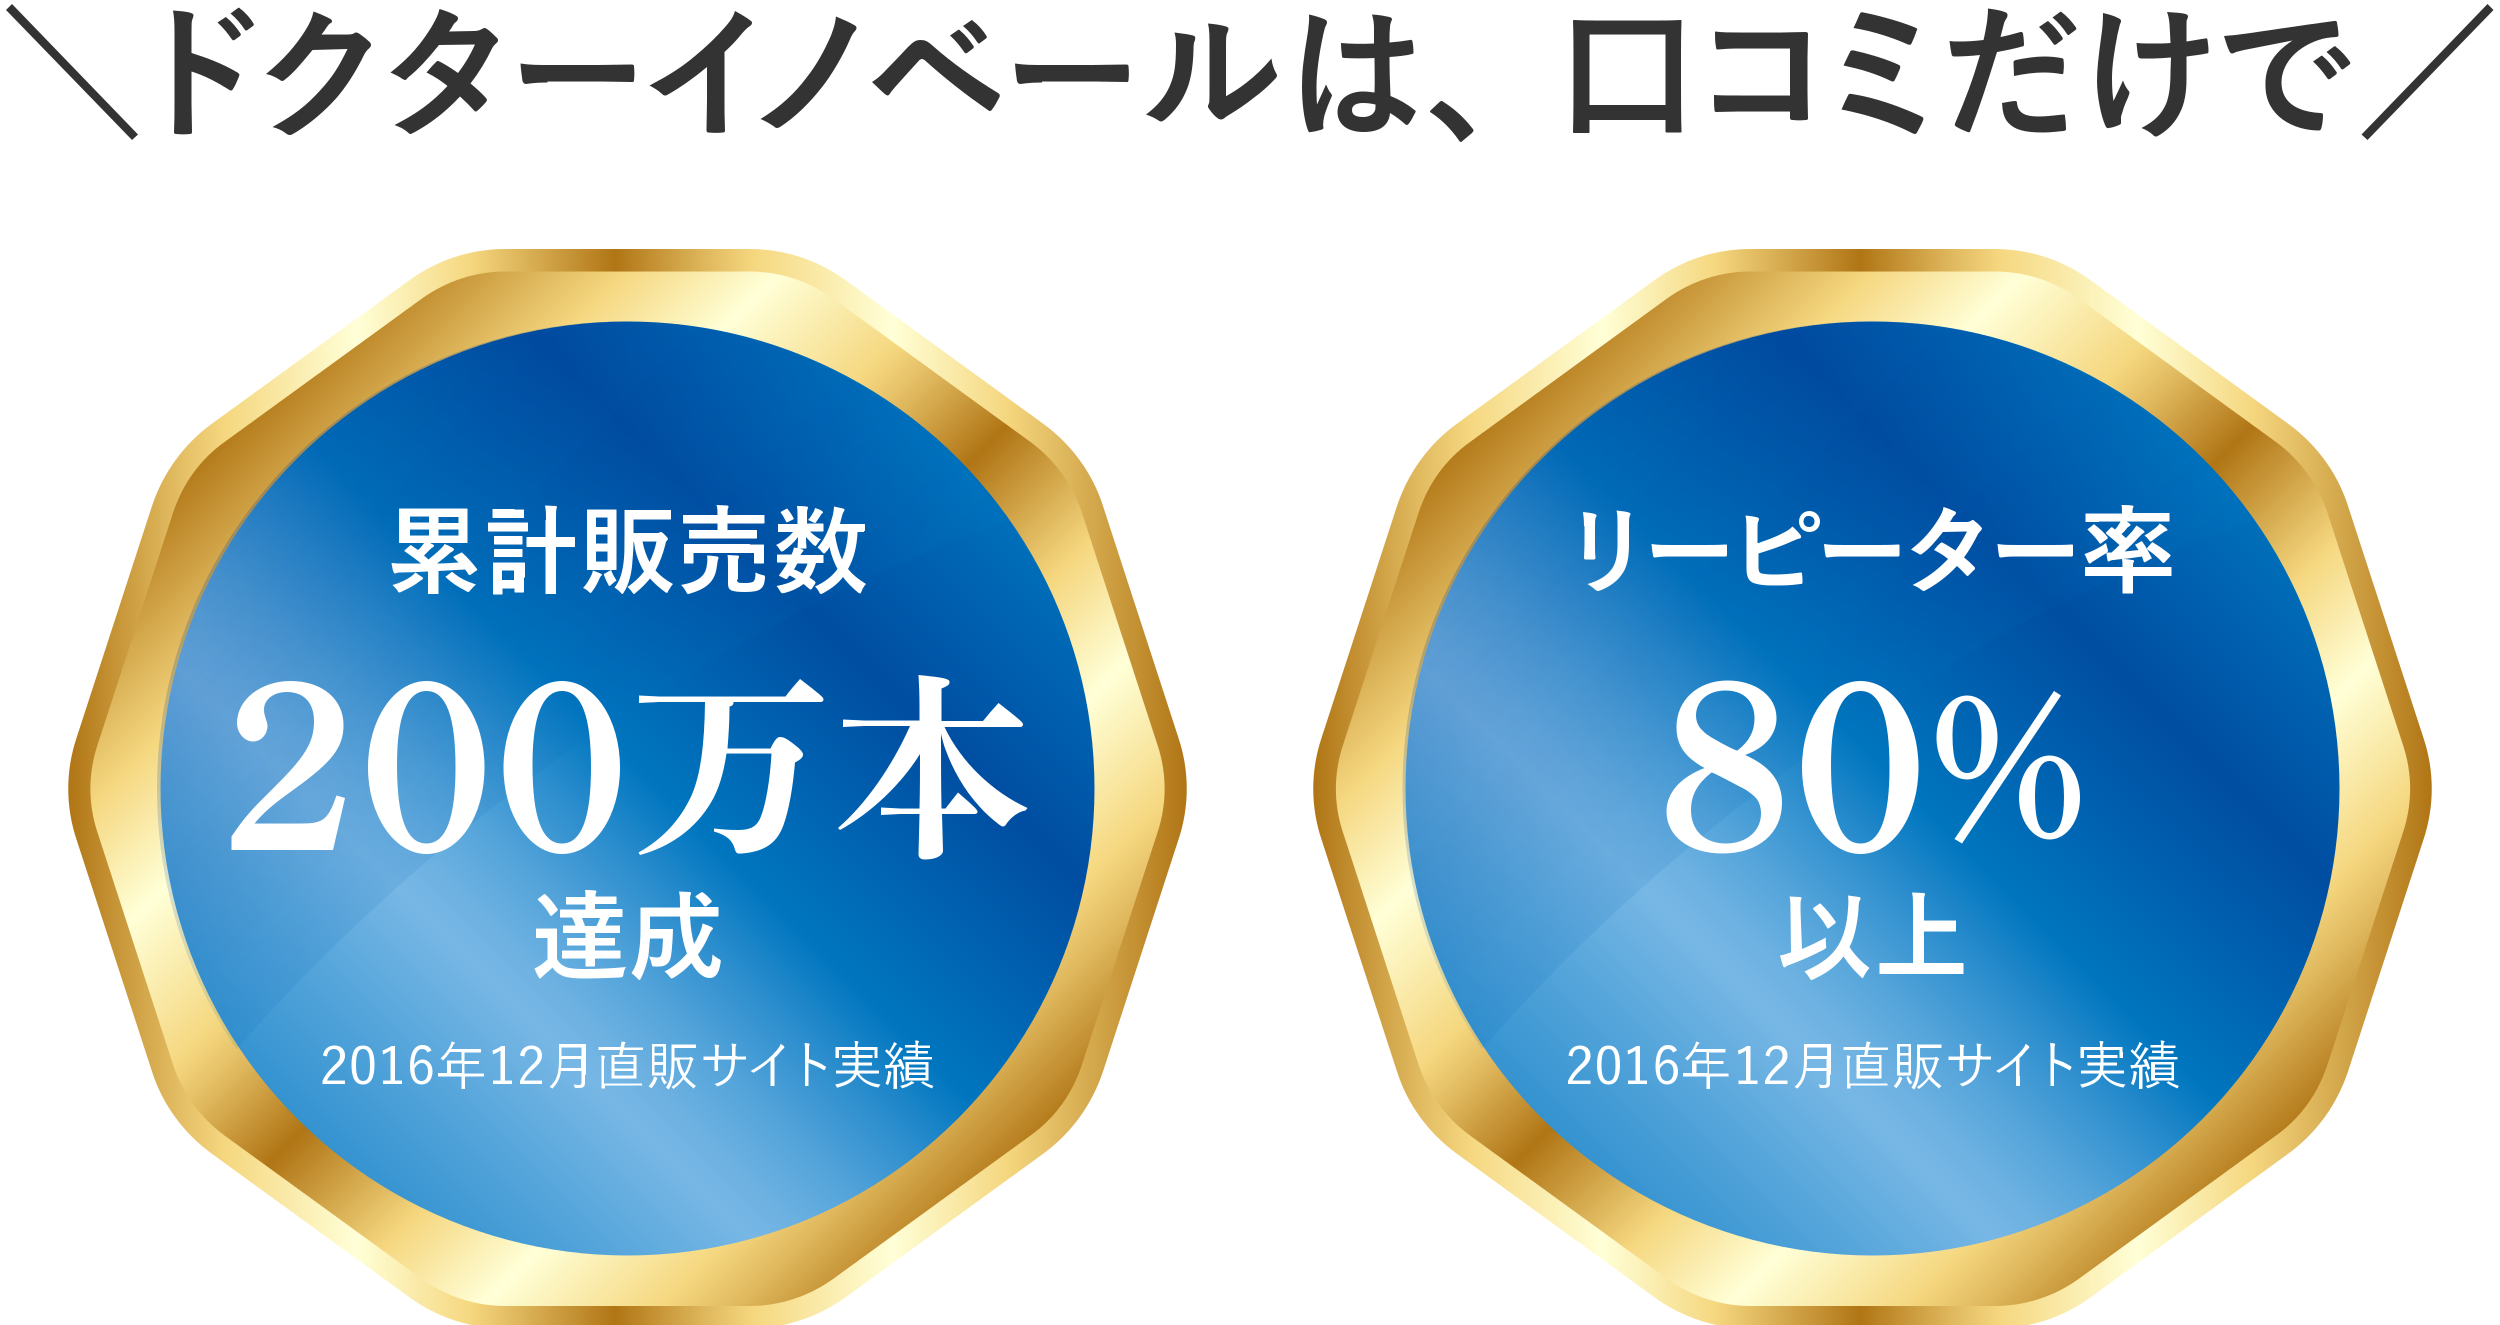 <?xml version="1.0" encoding="utf-8"?>
<!-- Generator: Adobe Illustrator 25.4.6, SVG Export Plug-In . SVG Version: 6.00 Build 0)  -->
<svg version="1.1" id="レイヤー_1" xmlns="http://www.w3.org/2000/svg" xmlns:xlink="http://www.w3.org/1999/xlink" x="0px"
	 y="0px" width="500px" height="265px" viewBox="0 0 500 265" style="enable-background:new 0 0 500 265;" xml:space="preserve">
<style type="text/css">
	.st0{fill:#333333;}
	.st1{fill:url(#SVGID_1_);}
	.st2{fill:url(#SVGID_00000021096406153669396510000007850923760739650951_);}
	.st3{fill:url(#SVGID_00000091726776191162044280000001690851427487885972_);}
	.st4{opacity:0.54;}
	.st5{opacity:0.43;}
	.st6{filter:url(#Adobe_OpacityMaskFilter);}
	.st7{filter:url(#Adobe_OpacityMaskFilter_00000170250974704016776380000003762651755483900558_);}
	
		.st8{mask:url(#SVGID_00000078027986344357283680000017000739525193826964_);fill:url(#SVGID_00000134957373951236582390000017354065639185617834_);}
	.st9{fill:url(#SVGID_00000029766609738469194060000013257577359082407571_);}
	.st10{fill:#FFFFFF;}
	.st11{fill:url(#SVGID_00000132778170432246728010000006352007620208718262_);}
	.st12{fill:url(#SVGID_00000107553839152263810170000003611987073440460475_);}
	.st13{fill:url(#SVGID_00000173883942507288820980000015409475635512153256_);}
	.st14{filter:url(#Adobe_OpacityMaskFilter_00000123433712446433147190000016168996755692692373_);}
	.st15{filter:url(#Adobe_OpacityMaskFilter_00000176733682115530053410000005053300186347692417_);}
	
		.st16{mask:url(#SVGID_00000059997046926089681040000016538053699578588593_);fill:url(#SVGID_00000013188669356180301660000008359514032116225431_);}
	.st17{fill:url(#SVGID_00000150781429971499245280000000178347744743046811_);}
</style>
<g>
	<g>
		<g>
			<path class="st0" d="M1.2,2l1.2-1.2l25.2,26.1l-1.2,1.1L1.2,2z"/>
			<path class="st0" d="M38.3,10.6c3.5,1.1,6.3,2.2,9.2,3.9c0.3,0.2,0.5,0.4,0.3,0.8c-0.4,1-0.8,1.9-1.2,2.5
				c-0.1,0.2-0.2,0.3-0.4,0.3c-0.1,0-0.2,0-0.3-0.1c-2.7-1.7-5.3-3-7.6-3.7v6.4c0,1.9,0.1,3.6,0.1,5.7c0,0.3-0.1,0.4-0.5,0.4
				c-0.8,0.1-1.7,0.1-2.6,0c-0.4,0-0.5-0.1-0.5-0.4c0.1-2.1,0.1-3.8,0.1-5.7V6.4c0-2.2-0.1-3.1-0.3-4.3c1.3,0.1,2.8,0.2,3.6,0.5
				c0.4,0.1,0.5,0.3,0.5,0.5c0,0.2-0.1,0.4-0.2,0.7c-0.2,0.4-0.2,1.1-0.2,2.7V10.6z M45,3.5c0.1-0.1,0.3-0.1,0.4,0.1
				c0.9,0.7,1.9,1.9,2.7,3.1c0.1,0.2,0.1,0.3-0.1,0.5L46.9,8c-0.2,0.1-0.3,0.1-0.5-0.1c-0.9-1.3-1.8-2.4-2.9-3.4L45,3.5z M47.6,1.6
				c0.2-0.1,0.3-0.1,0.4,0.1c1.1,0.8,2.1,2,2.7,3c0.1,0.2,0.1,0.3-0.1,0.5L49.5,6C49.3,6.2,49.1,6.1,49,6c-0.8-1.2-1.7-2.3-2.9-3.3
				L47.6,1.6z"/>
			<path class="st0" d="M69.5,6.9c0.8,0,1.1-0.1,1.4-0.3c0.1-0.1,0.2-0.1,0.4-0.1c0.1,0,0.3,0.1,0.5,0.2c0.7,0.5,1.4,1,2,1.6
				c0.3,0.2,0.4,0.5,0.4,0.7c0,0.2-0.1,0.4-0.3,0.6c-0.4,0.3-0.7,0.7-1,1.2c-1.9,3.9-3.8,6.7-5.7,8.9c-2.5,2.8-5.9,5.6-8.8,7.2
				c-0.2,0.1-0.3,0.1-0.5,0.1c-0.2,0-0.4-0.1-0.7-0.3c-0.7-0.6-1.6-1-2.7-1.3c4.5-2.5,6.8-4.3,9.6-7.4c2.3-2.5,3.6-4.5,5.4-8.2
				l-7,0.2c-2.4,2.9-3.8,4.6-5.5,5.9c-0.2,0.2-0.4,0.3-0.6,0.3c-0.1,0-0.3-0.1-0.4-0.2c-0.7-0.5-1.8-1-2.8-1.2
				c3.8-3.1,6-5.8,7.8-8.6c1-1.6,1.4-2.5,1.7-3.9c1.6,0.6,2.7,1.1,3.4,1.5c0.2,0.1,0.3,0.3,0.3,0.5S66.2,4.6,66,4.7
				c-0.3,0.2-0.5,0.5-0.7,0.8c-0.3,0.5-0.6,0.9-1,1.4L69.5,6.9z"/>
			<path class="st0" d="M94.8,6.2c0.8,0,1.2-0.2,1.6-0.4c0.2-0.1,0.3-0.2,0.5-0.2s0.3,0.1,0.5,0.2c0.6,0.4,1.4,1.2,2,1.8
				c0.2,0.2,0.2,0.3,0.2,0.5s-0.1,0.3-0.3,0.5c-0.3,0.3-0.6,0.5-0.9,1.1c-1.2,2.5-2.6,4.8-4.3,7c1.2,1,2.3,2,3.1,2.9
				c0.1,0.1,0.2,0.3,0.2,0.4c0,0.1-0.1,0.3-0.2,0.4c-0.4,0.5-1.3,1.4-1.8,1.8c-0.1,0.1-0.2,0.1-0.3,0.1c-0.1,0-0.2-0.1-0.3-0.2
				c-0.7-0.8-1.9-2-2.8-2.8c-3,3.2-5.9,5.4-9.2,7.2c-0.3,0.1-0.5,0.3-0.7,0.3c-0.2,0-0.3-0.1-0.5-0.3c-0.9-0.8-1.7-1.1-2.7-1.5
				c4.5-2.3,7.4-4.4,10.6-7.8c-1.1-0.9-2.4-1.8-4.2-2.7c0.6-0.7,1.2-1.4,1.9-2.1c0.1-0.1,0.2-0.2,0.4-0.2c0.1,0,0.2,0.1,0.3,0.1
				c1,0.5,2.3,1.3,3.7,2.3c1.4-1.8,2.5-3.7,3.4-5.7l-7.2,0.1c-2.4,3-4.3,5-6.2,6.5C81.3,15.9,81.2,16,81,16c-0.1,0-0.3-0.1-0.5-0.2
				c-0.7-0.5-1.5-0.9-2.4-1.3c4.1-3.2,6.2-5.9,8.2-9.1c0.9-1.6,1.3-2.3,1.6-3.6c1,0.3,2.5,0.8,3.4,1.4c0.2,0.1,0.3,0.3,0.3,0.5
				c0,0.2-0.1,0.4-0.3,0.6c-0.3,0.2-0.5,0.4-0.6,0.6c-0.2,0.4-0.4,0.7-0.9,1.4L94.8,6.2z"/>
			<path class="st0" d="M109.5,16.5c-2.9,0-4,0.3-4.3,0.3c-0.3,0-0.6-0.2-0.7-0.6c-0.1-0.7-0.3-2-0.4-3.5c1.9,0.3,3.3,0.3,6.2,0.3
				h9.3c2.2,0,4.4-0.1,6.7-0.1c0.4,0,0.5,0.1,0.5,0.4c0.1,0.9,0.1,1.9,0,2.7c0,0.3-0.1,0.5-0.5,0.4c-2.2,0-4.3-0.1-6.5-0.1H109.5z"
				/>
			<path class="st0" d="M144.9,20c0,2,0,3.7,0.1,6c0,0.4-0.1,0.5-0.4,0.5c-0.9,0.1-2,0.1-2.9,0c-0.3,0-0.4-0.1-0.4-0.5
				c0-2.1,0.1-4,0.1-5.9v-6.7c-2.5,2.1-5.6,4.3-8,5.6c-0.1,0.1-0.3,0.1-0.4,0.1c-0.2,0-0.4-0.1-0.6-0.3c-0.7-0.7-1.6-1.2-2.5-1.7
				c4-2.1,6.5-3.7,9.1-5.9c2.3-1.9,4.4-3.9,6.2-6c1-1.2,1.4-1.7,1.8-3c1.3,0.7,2.6,1.5,3.2,2c0.2,0.1,0.2,0.3,0.2,0.4
				c0,0.2-0.2,0.5-0.4,0.6c-0.5,0.3-1,0.8-1.7,1.6c-1.1,1.4-2.2,2.5-3.4,3.6V20z"/>
			<path class="st0" d="M171,5.1c0.2,0.1,0.3,0.3,0.3,0.5s-0.1,0.3-0.2,0.5c-0.5,0.5-0.8,1-1.2,2c-1.4,3.2-3.6,6.9-5.4,9.2
				c-2.5,3.2-5.4,6.1-8.5,8.1c-0.2,0.1-0.4,0.2-0.6,0.2c-0.2,0-0.4-0.1-0.6-0.3c-0.7-0.5-1.7-1.1-2.7-1.5c4.1-2.5,7-5.3,9.3-8.4
				c1.9-2.4,3.5-5.3,4.8-8.3c0.5-1.4,0.8-2.1,1-3.8C168.6,3.9,170,4.5,171,5.1z"/>
			<path class="st0" d="M177.3,13.9c1.4-1.4,2.8-2.9,4.2-4.4c1.2-1.2,1.7-1.5,2.6-1.5c0.9,0,1.4,0.2,2.5,1.2c3.7,3.3,8.1,6.4,13,9.4
				c0.4,0.2,0.4,0.5,0.3,0.8c-0.5,1-1,1.9-1.5,2.5c-0.1,0.2-0.3,0.3-0.4,0.3c-0.1,0-0.2,0-0.3-0.1c-4.6-3.2-8.7-6.4-12.8-10.1
				c-0.2-0.1-0.3-0.2-0.5-0.2c-0.2,0-0.3,0.1-0.5,0.2c-1.4,1.5-2.7,3-4.7,5.2c-0.8,0.9-1,1.2-1.2,1.5c-0.1,0.2-0.3,0.4-0.5,0.4
				c-0.1,0-0.3-0.1-0.4-0.2c-0.8-0.6-1.6-1.5-2.7-2.5C175.5,15.7,176.2,15.1,177.3,13.9z M191.6,6c0.1-0.1,0.3-0.1,0.4,0.1
				c0.9,0.7,1.9,1.9,2.7,3.1c0.1,0.2,0.1,0.3-0.1,0.5l-1.2,0.9c-0.2,0.1-0.3,0.1-0.5-0.1c-0.9-1.3-1.8-2.4-2.9-3.4L191.6,6z
				 M194.2,4.1c0.2-0.1,0.3-0.1,0.4,0.1c1.1,0.8,2.1,2,2.7,3c0.1,0.2,0.1,0.3-0.1,0.5l-1.2,0.9c-0.2,0.2-0.4,0.1-0.5-0.1
				c-0.8-1.2-1.7-2.3-2.9-3.3L194.2,4.1z"/>
			<path class="st0" d="M208.4,16.5c-2.9,0-4,0.3-4.3,0.3c-0.3,0-0.6-0.2-0.7-0.6c-0.1-0.7-0.3-2-0.4-3.5c1.9,0.3,3.3,0.3,6.2,0.3
				h9.3c2.2,0,4.4-0.1,6.7-0.1c0.4,0,0.5,0.1,0.5,0.4c0.1,0.9,0.1,1.9,0,2.7c0,0.3-0.1,0.5-0.5,0.4c-2.2,0-4.3-0.1-6.5-0.1H208.4z"
				/>
			<path class="st0" d="M238.6,7.1c0.5,0.1,0.5,0.5,0.4,0.9c-0.3,0.6-0.3,1.3-0.3,2c-0.1,3.6-0.6,6.4-1.6,8.5
				c-0.8,1.8-2,3.6-4.1,5.4c-0.3,0.2-0.5,0.4-0.8,0.4c-0.2,0-0.3-0.1-0.5-0.2c-0.7-0.5-1.4-0.8-2.5-1.2c2.3-1.7,3.8-3.5,4.8-5.8
				c0.8-2,1.2-3.6,1.2-8.2c0-1.1-0.1-1.6-0.3-2.4C236.6,6.7,237.9,6.9,238.6,7.1z M245.1,19.3c1.4-0.8,2.7-1.6,4.1-2.7
				c1.7-1.3,3.4-2.9,5.1-4.9c0.1,1,0.4,2,0.9,2.9c0.1,0.2,0.2,0.3,0.2,0.5c0,0.2-0.1,0.4-0.4,0.7c-1.4,1.5-2.8,2.7-4.3,3.8
				c-1.5,1.2-3.1,2.3-5.1,3.5c-0.5,0.3-0.6,0.4-0.8,0.6c-0.2,0.1-0.4,0.2-0.6,0.2c-0.2,0-0.4-0.1-0.6-0.2c-0.6-0.4-1.3-1.2-1.7-1.8
				c-0.2-0.3-0.3-0.4-0.3-0.6c0-0.1,0-0.3,0.1-0.4c0.2-0.4,0.2-0.7,0.2-2.2V9.7c0-2.5,0-3.7-0.3-5c1.2,0.1,2.7,0.3,3.6,0.6
				c0.4,0.1,0.5,0.3,0.5,0.5c0,0.2-0.1,0.4-0.2,0.7c-0.3,0.5-0.3,1.1-0.3,3.2V19.3z"/>
			<path class="st0" d="M265,3.9c0.3,0.2,0.4,0.3,0.4,0.6c0,0.2-0.1,0.4-0.2,0.6c-0.2,0.3-0.3,0.8-0.5,1.6c-1,4.4-1.4,8.4-1.4,10.5
				c0,1.2,0,2.5,0.1,3.7c0.6-1.3,1.2-2.6,1.8-4c0.4,0.9,0.6,1.3,1,1.8c0.1,0.1,0.2,0.3,0.2,0.4s-0.1,0.3-0.2,0.5
				c-1,2.3-1.4,3.6-1.5,4.4c-0.1,0.8-0.1,1.2,0,1.5c0,0.2-0.1,0.3-0.3,0.4c-0.6,0.2-1.4,0.4-2.2,0.5c-0.3,0.1-0.4,0.1-0.6-0.3
				c-0.8-2.1-1.2-5.5-1.2-8.8c0-2.8,0.2-5.1,1.2-11c0.1-1,0.3-2.3,0.2-3.4C262.8,3.1,264.4,3.6,265,3.9z M274.9,11.6
				c-2,0.1-4,0.1-6,0c-0.4,0-0.5-0.1-0.5-0.4c-0.1-0.7-0.2-1.7-0.2-2.6c2.2,0.2,4.4,0.2,6.6,0.1c0-1,0-2,0-3c0-1-0.1-1.8-0.4-2.8
				c1.7,0.1,2.5,0.3,3.5,0.5c0.3,0.1,0.5,0.2,0.5,0.5c0,0.1-0.1,0.2-0.2,0.5c-0.1,0.3-0.2,0.6-0.2,1c-0.1,1-0.1,1.7-0.1,3.1
				c1.4-0.1,2.9-0.3,4.1-0.5c0.3-0.1,0.4,0,0.5,0.3c0.1,0.5,0.2,1.4,0.2,2.1c0,0.3-0.1,0.4-0.3,0.4c-1,0.3-3,0.5-4.5,0.6
				c0,3.2,0.1,5.3,0.2,7.8c1.7,0.7,3.2,1.5,4.8,2.8c0.3,0.2,0.3,0.3,0.1,0.6c-0.4,0.8-0.8,1.6-1.3,2.2c-0.1,0.1-0.2,0.2-0.3,0.2
				c-0.1,0-0.2-0.1-0.3-0.1c-0.9-0.8-1.9-1.6-3.1-2.3c-0.2,2.4-1.9,3.8-5.3,3.8c-3.3,0-5.2-1.6-5.2-4c0-2.4,2.1-4.1,5.1-4.1
				c0.8,0,1.6,0.1,2.3,0.2C275,16,274.9,13.9,274.9,11.6z M272.6,20.6c-1.4,0-2.2,0.5-2.2,1.4c0,0.9,0.6,1.4,2.3,1.4
				c1.4,0,2.4-0.8,2.4-1.9c0-0.2,0-0.3,0-0.6C274.2,20.7,273.4,20.6,272.6,20.6z"/>
			<path class="st0" d="M287.9,20.4c0.2-0.2,0.3-0.2,0.4-0.2s0.2,0,0.4,0.2c2.1,1.3,4.1,3.1,5.8,5.3c0.2,0.2,0.2,0.3,0.2,0.4
				c0,0.1-0.1,0.3-0.3,0.5l-1.8,1.5c-0.2,0.2-0.3,0.3-0.4,0.3c-0.1,0-0.3-0.1-0.4-0.3c-1.5-2.2-3.5-4.2-5.5-5.5
				c-0.2-0.1-0.3-0.2-0.3-0.3s0.1-0.2,0.2-0.3L287.9,20.4z"/>
			<path class="st0" d="M314.9,26.6c-0.3,0-0.3,0-0.3-0.3c0-0.2,0.1-1.7,0.1-9.5v-5.4c0-5.4-0.1-6.9-0.1-7.1c0-0.3,0-0.3,0.3-0.3
				c0.2,0,1.2,0.1,4,0.1H332c2.8,0,3.8-0.1,4-0.1c0.3,0,0.3,0,0.3,0.3c0,0.2-0.1,1.7-0.1,6.4v6.1c0,7.7,0.1,9.3,0.1,9.4
				c0,0.3,0,0.3-0.3,0.3h-2.6c-0.3,0-0.3,0-0.3-0.3V24h-15.2v2.3c0,0.3,0,0.3-0.3,0.3H314.9z M317.9,21h15.2V6.9h-15.2V21z"/>
			<path class="st0" d="M358,9.7h-10.1c-2,0-3.3,0.1-4.3,0.2c-0.3,0-0.4-0.1-0.4-0.5C343,8.6,343,7.3,343,6.3
				c1.7,0.2,2.7,0.2,4.8,0.2h8.6c1.5,0,3-0.1,4.6-0.1c0.5,0,0.6,0.1,0.6,0.5c0,1.5-0.1,3-0.1,4.6v6.9c0,2.1,0.1,4.4,0.1,5.2
				c0,0.3-0.1,0.4-0.5,0.4c-0.8,0.1-1.7,0.1-2.5,0c-0.5,0-0.6-0.1-0.6-0.5v-1.2h-10c-1.8,0-3.4,0.1-4.7,0.1c-0.3,0-0.4-0.1-0.4-0.4
				c-0.1-0.8-0.1-1.8-0.1-3c1.4,0.1,3,0.1,5.3,0.1h9.9V9.7z"/>
			<path class="st0" d="M369.6,19.1c0.1-0.3,0.3-0.4,0.8-0.3c4.4,0.7,9.2,2.3,13.9,4.5c0.3,0.1,0.5,0.4,0.3,0.8
				c-0.3,0.8-0.8,1.6-1.2,2.4c-0.1,0.2-0.3,0.3-0.4,0.3c-0.1,0-0.3-0.1-0.4-0.1c-4.7-2.4-9.3-3.8-14.3-4.8
				C368.7,20.9,369.3,19.7,369.6,19.1z M370,10.4c0.1-0.3,0.3-0.4,0.8-0.3c3.1,0.7,6.4,1.7,8.8,2.8c0.5,0.2,0.5,0.4,0.4,0.8
				c-0.2,0.5-0.7,1.7-1,2.2c-0.1,0.3-0.3,0.4-0.4,0.4c-0.1,0-0.2,0-0.4-0.1c-3.1-1.5-6.2-2.4-9.5-3.1C369.2,12,369.7,11,370,10.4z
				 M371.9,2.9c0.2-0.5,0.4-0.5,0.8-0.4c3.1,0.6,7.4,1.8,10.3,3c0.5,0.2,0.5,0.3,0.3,0.7c-0.2,0.7-0.7,1.9-1,2.5
				c-0.1,0.3-0.4,0.3-0.7,0.2c-3.4-1.5-7.2-2.7-10.9-3.3C371.1,4.8,371.7,3.4,371.9,2.9z"/>
			<path class="st0" d="M404.1,6.4c0.3-0.1,0.4,0.1,0.5,0.3c0.1,0.6,0.2,1.5,0.2,2.1c0,0.4-0.1,0.5-0.4,0.5c-1.8,0.5-3.3,0.8-5,1.1
				c-2,6.4-3.4,10.8-5.3,15.7c-0.1,0.4-0.3,0.4-0.6,0.3c-0.3-0.1-1.7-0.7-2.3-1.1c-0.2-0.1-0.3-0.4-0.2-0.6c2.2-5.1,3.6-8.9,5-13.7
				c-1.7,0.2-3.7,0.3-5.1,0.3c-0.4,0-0.5-0.1-0.6-0.5c-0.1-0.6-0.3-1.6-0.4-2.6c0.6,0.1,1,0.1,2.1,0.1c1.4,0,3-0.1,4.7-0.3
				c0.3-1.2,0.5-2.4,0.7-3.6c0.1-0.9,0.2-1.7,0.2-2.7c1.5,0.2,2.7,0.4,3.6,0.8c0.2,0.1,0.3,0.3,0.3,0.5c0,0.1,0,0.3-0.1,0.5
				c-0.2,0.4-0.5,0.7-0.6,1.2c-0.3,1-0.5,2-0.7,2.7C401.2,7.2,402.7,6.8,404.1,6.4z M403,20.2c0.3,0,0.4,0.1,0.4,0.4
				c0.2,2.1,1.7,2.7,4.4,2.7c1.6,0,3.7-0.3,4.9-0.4c0.2,0,0.3,0,0.3,0.3c0.1,0.8,0.2,1.7,0.2,2.5c0,0.3,0,0.4-0.5,0.5
				c-1,0.1-2.7,0.3-4,0.3c-3.7,0-5.7-0.5-7-1.9c-0.9-0.9-1.2-2.3-1.3-4C401.5,20.4,402.6,20.2,403,20.2z M402.7,12.6
				c0-0.4,0.1-0.5,0.5-0.6c1.8-0.4,4-0.7,5.6-0.7c1.1,0,2.4,0.1,3.4,0.3c0.4,0.1,0.5,0.1,0.5,0.4c0.1,0.7,0.1,1.5,0,2.3
				c0,0.5-0.1,0.6-0.5,0.5c-1-0.2-2.3-0.3-3.6-0.3c-1.7,0-3.9,0.3-5.8,0.7C402.8,14.2,402.7,13.1,402.7,12.6z M409.4,4.3
				c0.1-0.1,0.3-0.1,0.4,0.1c0.9,0.7,1.9,1.9,2.7,3.1c0.1,0.2,0.1,0.3-0.1,0.5l-1.2,0.9c-0.2,0.1-0.3,0.1-0.5-0.1
				c-0.9-1.3-1.8-2.4-2.9-3.4L409.4,4.3z M412,2.4c0.2-0.1,0.3-0.1,0.4,0.1c1.1,0.8,2.1,2,2.8,3c0.1,0.2,0.1,0.3-0.1,0.5l-1.2,0.9
				c-0.2,0.2-0.4,0.1-0.5-0.1c-0.8-1.2-1.7-2.3-2.9-3.3L412,2.4z"/>
			<path class="st0" d="M424.2,24.6c0,0.2-0.1,0.3-0.4,0.4c-0.9,0.4-1.4,0.5-2,0.6c-0.3,0.1-0.5,0-0.7-0.4c-0.9-1.9-1.7-6-1.7-9
				c0-2.3,0.3-5,0.9-9.3c0.2-1.3,0.3-2.6,0.3-4.3c1.3,0.3,2.3,0.6,3,1c0.5,0.2,0.6,0.4,0.6,0.6c0,0.1,0,0.3-0.2,0.6
				c-0.1,0.4-0.3,1.2-0.5,2.1c-0.6,3.1-1.1,6.1-1.1,8.7c0,1.9,0.1,3.5,0.3,4.6c0.7-1.5,1.2-2.5,1.9-4.1c0.4,1.1,0.7,1.5,1,1.9
				c0.2,0.2,0.3,0.4,0.3,0.5c0,0.2-0.1,0.4-0.3,1c-0.8,1.7-1,2.5-1.3,3.5c-0.1,0.2-0.1,0.5-0.1,0.8V24.6z M434.2,11.5
				c-1.5,0.1-2.6,0.2-3.5,0.2c-0.6,0-1.4,0-2.4,0c-0.4,0-0.6-0.1-0.7-0.5c-0.1-0.6-0.2-1.4-0.3-2.6c1.1,0.1,2.5,0.1,3.6,0.1
				c0.8,0,2.2,0,3.2-0.1c-0.1-1.4-0.1-2.7-0.2-3.8c-0.1-1-0.2-1.6-0.5-2.4c1.7,0.1,3.1,0.2,3.7,0.4c0.3,0.1,0.5,0.2,0.5,0.5
				c0,0.2-0.1,0.4-0.2,0.6c-0.1,0.2-0.1,0.6-0.1,1.2v3.2c1.2-0.2,2.5-0.4,3.7-0.6c0.3-0.1,0.5,0,0.5,0.3c0.1,0.7,0.2,1.4,0.2,2.2
				c0,0.4-0.1,0.5-0.4,0.5c-1.4,0.3-2.7,0.4-4,0.6l0,4.5c0,2.7-0.4,5-1.3,6.7c-0.9,1.9-2.3,3.4-4.1,4.5c-0.3,0.2-0.5,0.3-0.7,0.3
				c-0.2,0-0.3,0-0.6-0.3c-0.5-0.5-1.3-1-2.3-1.4c2.7-1.4,4-2.8,4.9-4.8c0.6-1.5,0.9-3.4,0.9-6.5L434.2,11.5z"/>
			<path class="st0" d="M458.5,8.1c-3.5,0.7-6.6,1.3-9.7,1.9c-1.1,0.3-1.4,0.3-1.8,0.5c-0.2,0.1-0.4,0.2-0.6,0.2
				c-0.2,0-0.4-0.2-0.5-0.4c-0.4-0.8-0.7-1.8-1.1-3.1c1.5-0.1,2.3-0.2,4.6-0.5c3.6-0.5,9.9-1.5,17.4-2.5c0.4-0.1,0.6,0.1,0.6,0.3
				c0.1,0.7,0.3,1.7,0.3,2.5c0,0.3-0.2,0.4-0.5,0.4c-1.4,0.1-2.3,0.2-3.5,0.6c-4.9,1.7-7.4,5.1-7.4,8.5c0,3.7,2.7,5.8,7.7,6.1
				c0.5,0,0.6,0.1,0.6,0.4c0,0.8-0.1,1.8-0.3,2.5c-0.1,0.4-0.2,0.6-0.5,0.6c-5.1,0-10.7-2.9-10.7-8.9C452.9,13.2,455,10.4,458.5,8.1
				L458.5,8.1z M464.2,11.2c0.1-0.1,0.3-0.1,0.4,0.1c0.9,0.7,1.9,1.9,2.7,3.1c0.1,0.2,0.1,0.3-0.1,0.5l-1.2,0.9
				c-0.2,0.1-0.3,0.1-0.5-0.1c-0.9-1.3-1.8-2.4-2.9-3.4L464.2,11.2z M466.8,9.3c0.2-0.1,0.3-0.1,0.4,0.1c1.1,0.8,2.1,2,2.8,3
				c0.1,0.2,0.1,0.3-0.1,0.5l-1.2,0.9c-0.2,0.2-0.4,0.1-0.5-0.1c-0.8-1.2-1.7-2.3-2.9-3.3L466.8,9.3z"/>
			<path class="st0" d="M472.3,26.9l25.2-26.1l1.2,1.2l-25.2,26L472.3,26.9z"/>
		</g>
	</g>
	<g>
		<g>
			<g>
				<g>
					<linearGradient id="SVGID_1_" gradientUnits="userSpaceOnUse" x1="202.246" y1="234.532" x2="48.679" y2="80.964">
						<stop  offset="0" style="stop-color:#B07515"/>
						<stop  offset="9.430934e-02" style="stop-color:#E1BA60"/>
						<stop  offset="0.14" style="stop-color:#F5D77F"/>
						<stop  offset="0.258" style="stop-color:#FFFFD7"/>
						<stop  offset="0.36" style="stop-color:#F5D77F"/>
						<stop  offset="0.489" style="stop-color:#B07515"/>
						<stop  offset="0.573" style="stop-color:#E1BA60"/>
						<stop  offset="0.613" style="stop-color:#F5D77F"/>
						<stop  offset="0.737" style="stop-color:#FFFFD7"/>
						<stop  offset="0.839" style="stop-color:#F5D77F"/>
						<stop  offset="1" style="stop-color:#B07515"/>
					</linearGradient>
					<path class="st1" d="M149.9,52.1h-48.8c-6.5,0-12.7,2-18,5.8L43.6,86.6c-5.2,3.8-9.1,9.1-11.1,15.3l-15.1,46.4
						c-2,6.1-2,12.8,0,18.9l15.1,46.4c2,6.1,5.9,11.5,11.1,15.3l39.5,28.7c5.2,3.8,11.5,5.8,18,5.8h48.8c6.5,0,12.7-2,18-5.8
						l39.5-28.7c5.2-3.8,9.1-9.1,11.1-15.3l15.1-46.4c2-6.1,2-12.8,0-18.9l-15.1-46.4c-2-6.1-5.9-11.5-11.1-15.3l-39.5-28.7
						C162.6,54.1,156.3,52.1,149.9,52.1z"/>
					<g>
						
							<linearGradient id="SVGID_00000116924462526212268970000002250417179828121003_" gradientUnits="userSpaceOnUse" x1="13.641" y1="157.748" x2="237.284" y2="157.748">
							<stop  offset="0" style="stop-color:#B07515"/>
							<stop  offset="9.430934e-02" style="stop-color:#E1BA60"/>
							<stop  offset="0.14" style="stop-color:#F5D77F"/>
							<stop  offset="0.258" style="stop-color:#FFFFD7"/>
							<stop  offset="0.36" style="stop-color:#F5D77F"/>
							<stop  offset="0.489" style="stop-color:#B07515"/>
							<stop  offset="0.573" style="stop-color:#E1BA60"/>
							<stop  offset="0.613" style="stop-color:#F5D77F"/>
							<stop  offset="0.737" style="stop-color:#FFFFD7"/>
							<stop  offset="0.839" style="stop-color:#F5D77F"/>
							<stop  offset="1" style="stop-color:#B07515"/>
						</linearGradient>
						<path style="fill:url(#SVGID_00000116924462526212268970000002250417179828121003_);" d="M149.9,265.7h-48.8
							c-7,0-13.7-2.2-19.3-6.3l-39.5-28.7c-5.6-4.1-9.8-9.8-11.9-16.4l-15.1-46.4c-2.2-6.6-2.2-13.7,0-20.3l15.1-46.4
							c2.2-6.6,6.3-12.3,11.9-16.4l39.5-28.7c5.6-4.1,12.3-6.3,19.3-6.3h48.8c7,0,13.7,2.2,19.3,6.3l39.5,28.7
							c5.6,4.1,9.8,9.8,11.9,16.4l15.1,46.4c2.2,6.6,2.2,13.7,0,20.3l-15.1,46.4c-2.2,6.6-6.3,12.3-11.9,16.4l-39.5,28.7
							C163.5,263.5,156.8,265.7,149.9,265.7z M101.1,54.3c-6,0-11.8,1.9-16.7,5.4L44.9,88.4c-4.9,3.5-8.4,8.4-10.3,14.2L19.5,149
							c-1.9,5.7-1.9,11.8,0,17.5l15.1,46.4c1.9,5.7,5.4,10.6,10.3,14.2l39.5,28.7c4.9,3.5,10.6,5.4,16.7,5.4h48.8
							c6,0,11.8-1.9,16.7-5.4l39.5-28.7c4.9-3.5,8.4-8.4,10.3-14.2l15.1-46.4c1.9-5.7,1.9-11.8,0-17.5l-15.1-46.4
							c-1.9-5.7-5.4-10.6-10.3-14.2l-39.5-28.7c-4.9-3.5-10.6-5.4-16.7-5.4H101.1z"/>
					</g>
					
						<linearGradient id="SVGID_00000089532210031533174730000013091980973212664484_" gradientUnits="userSpaceOnUse" x1="59.425" y1="223.785" x2="191.5" y2="91.71">
						<stop  offset="2.463054e-03" style="stop-color:#3593D0"/>
						<stop  offset="0.125" style="stop-color:#53A4DA"/>
						<stop  offset="0.251" style="stop-color:#77B7E5"/>
						<stop  offset="0.292" style="stop-color:#6EB2E2"/>
						<stop  offset="0.36" style="stop-color:#54A4DA"/>
						<stop  offset="0.446" style="stop-color:#2B8DCD"/>
						<stop  offset="0.523" style="stop-color:#0076BF"/>
						<stop  offset="0.773" style="stop-color:#004DA1"/>
						<stop  offset="1" style="stop-color:#0070BB"/>
					</linearGradient>
					<circle style="fill:url(#SVGID_00000089532210031533174730000013091980973212664484_);" cx="125.5" cy="157.7" r="93.4"/>
					<g class="st4">
						<g class="st5">
							<defs>
								<filter id="Adobe_OpacityMaskFilter" filterUnits="userSpaceOnUse" x="31.4" y="64.4" width="169.9" height="145.5">
									<feFlood  style="flood-color:white;flood-opacity:1" result="back"/>
									<feBlend  in="SourceGraphic" in2="back" mode="normal"/>
								</filter>
							</defs>
							
								<mask maskUnits="userSpaceOnUse" x="31.4" y="64.4" width="169.9" height="145.5" id="SVGID_00000127030815619811295850000017164946420344157084_">
								<g class="st6">
									<defs>
										
											<filter id="Adobe_OpacityMaskFilter_00000069355618140755278580000017309126127977862284_" filterUnits="userSpaceOnUse" x="31.4" y="64.4" width="169.9" height="145.5">
											<feFlood  style="flood-color:white;flood-opacity:1" result="back"/>
											<feBlend  in="SourceGraphic" in2="back" mode="normal"/>
										</filter>
									</defs>
									
										<mask maskUnits="userSpaceOnUse" x="31.4" y="64.4" width="169.9" height="145.5" id="SVGID_00000127030815619811295850000017164946420344157084_">
										<g style="filter:url(#Adobe_OpacityMaskFilter_00000069355618140755278580000017309126127977862284_);">
										</g>
									</mask>
									
										<linearGradient id="SVGID_00000166648821097701635650000004954685376648689309_" gradientUnits="userSpaceOnUse" x1="136.872" y1="168.57" x2="59.397" y2="91.096">
										<stop  offset="0" style="stop-color:#000000"/>
										<stop  offset="5.376340e-02" style="stop-color:#000000"/>
										<stop  offset="0.14" style="stop-color:#000000"/>
										<stop  offset="0.324" style="stop-color:#333333"/>
										<stop  offset="0.554" style="stop-color:#6B6B6B"/>
										<stop  offset="0.751" style="stop-color:#949494"/>
										<stop  offset="0.906" style="stop-color:#AEAEAE"/>
										<stop  offset="1" style="stop-color:#B7B7B7"/>
									</linearGradient>
									
										<path style="mask:url(#SVGID_00000127030815619811295850000017164946420344157084_);fill:url(#SVGID_00000166648821097701635650000004954685376648689309_);" d="
										M201.3,104.1c-16.9-24.1-44.8-39.8-76.5-39.8c-51.6,0-93.4,41.8-93.4,93.4c0,19.3,5.8,37.2,15.9,52.1
										c5.3-6,10.8-11.9,16.5-17.6C102.9,153.1,150.1,123.2,201.3,104.1z"/>
								</g>
							</mask>
							
								<linearGradient id="SVGID_00000178178021955019134250000017515341586047585456_" gradientUnits="userSpaceOnUse" x1="136.872" y1="168.57" x2="59.397" y2="91.096">
								<stop  offset="0" style="stop-color:#009DE4;stop-opacity:0.2"/>
								<stop  offset="6.455219e-02" style="stop-color:#008ED8;stop-opacity:0.252"/>
								<stop  offset="0.216" style="stop-color:#0071C1;stop-opacity:0.373"/>
								<stop  offset="0.377" style="stop-color:#005AAE;stop-opacity:0.502"/>
								<stop  offset="0.55" style="stop-color:#004AA1;stop-opacity:0.64"/>
								<stop  offset="0.744" style="stop-color:#004099;stop-opacity:0.795"/>
								<stop  offset="1" style="stop-color:#003D97"/>
							</linearGradient>
							<path style="fill:url(#SVGID_00000178178021955019134250000017515341586047585456_);" d="M201.3,104.1
								c-16.9-24.1-44.8-39.8-76.5-39.8c-51.6,0-93.4,41.8-93.4,93.4c0,19.3,5.8,37.2,15.9,52.1c5.3-6,10.8-11.9,16.5-17.6
								C102.9,153.1,150.1,123.2,201.3,104.1z"/>
						</g>
					</g>
				</g>
			</g>
			<g>
				<path class="st10" d="M92.1,110.6c0.1-0.1,0.2-0.1,0.2-0.1c0.1,0,0.1,0,0.2,0.1c1,0.9,2,2,2.9,3.2c0.1,0.2,0.1,0.2-0.1,0.3
					l-1.1,0.8C94,115,94,115,93.9,115c-0.1,0-0.1,0-0.2-0.1c-0.2-0.3-0.4-0.7-0.7-1c-1.7,0.1-3.5,0.2-5.3,0.3v2.5c0,1.3,0,1.8,0,1.9
					c0,0.2,0,0.2-0.2,0.2h-1.7c-0.2,0-0.2,0-0.2-0.2c0-0.1,0-0.6,0-1.9v-2.4c-2,0.1-3.9,0.2-5.6,0.2c-0.4,0-0.6,0.1-0.7,0.1
					c-0.1,0.1-0.2,0.1-0.3,0.1s-0.2-0.1-0.3-0.3c-0.2-0.5-0.3-1.2-0.4-1.8c0.8,0.1,1.4,0.1,2,0.1c1.2,0,2.5,0,3.9,0
					c-0.9-0.8-2.1-1.6-3.2-2.4c-0.2-0.1-0.2-0.1,0-0.3l0.9-0.8c0.2-0.2,0.2-0.2,0.4-0.1c0.4,0.3,0.9,0.6,1.3,0.9
					c0.4-0.3,0.7-0.7,1-1.1c0.1-0.1,0.1-0.2,0.2-0.3h-2.1c-1.9,0-2.6,0-2.7,0c-0.2,0-0.2,0-0.2-0.2c0-0.1,0-0.6,0-1.8v-2.9
					c0-1.1,0-1.6,0-1.8c0-0.2,0-0.2,0.2-0.2c0.1,0,0.8,0,2.7,0h7.9c1.9,0,2.6,0,2.7,0c0.2,0,0.2,0,0.2,0.2c0,0.1,0,0.6,0,1.8v2.9
					c0,1.1,0,1.6,0,1.8c0,0.2,0,0.2-0.2,0.2c-0.1,0-0.8,0-2.7,0h-4.6c0.2,0.1,0.4,0.2,0.6,0.3c0.2,0.1,0.2,0.2,0.2,0.3
					c0,0.1-0.1,0.2-0.3,0.3s-0.3,0.2-0.6,0.5c-0.4,0.4-0.8,0.8-1.1,1.1l0.9,0.8c0.8-0.7,1.6-1.3,2.4-2.1c0.4-0.4,0.6-0.6,0.8-1
					c0.6,0.2,1.3,0.6,1.7,0.8c0.1,0.1,0.2,0.2,0.2,0.3s-0.1,0.2-0.2,0.3c-0.2,0.1-0.3,0.2-0.6,0.4c-0.9,0.8-1.8,1.5-2.6,2.1
					c1.4,0,2.9-0.1,4.3-0.2c-0.3-0.3-0.6-0.6-0.9-0.9c-0.1-0.1-0.1-0.1-0.1-0.2s0.1-0.1,0.2-0.2L92.1,110.6z M84.4,115.4
					c0.2,0.1,0.2,0.2,0.2,0.3c0,0.1-0.1,0.2-0.3,0.3c-0.2,0.1-0.4,0.3-0.6,0.4c-0.8,0.7-2.3,1.4-3.3,1.9c-0.2,0.1-0.4,0.2-0.5,0.2
					c-0.2,0-0.3-0.1-0.4-0.4c-0.3-0.4-0.7-0.8-1-1.1c1.5-0.4,2.9-1.1,3.7-1.7c0.3-0.2,0.6-0.5,0.9-0.8
					C83.6,114.9,83.9,115.1,84.4,115.4z M85.8,104.5v-1.2H82v1.2H85.8z M85.8,107.1v-1.2H82v1.2H85.8z M87.7,103.4v1.2h4v-1.2H87.7z
					 M91.7,105.9h-4v1.2h4V105.9z M90.2,114.5c0.1-0.1,0.2-0.1,0.2-0.1c0.1,0,0.1,0,0.2,0.1c1.4,1.2,2.8,1.8,4.6,2.4
					c-0.4,0.3-0.7,0.7-1.1,1.1c-0.2,0.3-0.3,0.4-0.5,0.4c-0.1,0-0.2-0.1-0.4-0.2c-1.6-0.8-2.8-1.6-4-2.7c-0.2-0.1-0.1-0.2,0.1-0.3
					L90.2,114.5z"/>
				<path class="st10" d="M103.3,104.5c1.5,0,1.9,0,2.1,0c0.2,0,0.2,0,0.2,0.2v1.4c0,0.2,0,0.2-0.2,0.2c-0.1,0-0.6,0-2.1,0h-3.5
					c-1.5,0-1.9,0-2,0c-0.2,0-0.2,0-0.2-0.2v-1.4c0-0.2,0-0.2,0.2-0.2c0.1,0,0.6,0,2,0H103.3z M104.8,115.5c0,2.2,0,2.7,0,2.8
					c0,0.2,0,0.2-0.2,0.2h-1.5c-0.2,0-0.2,0-0.2-0.2v-0.6h-2.4v1c0,0.2,0,0.2-0.2,0.2h-1.5c-0.2,0-0.2,0-0.2-0.2c0-0.1,0-0.6,0-2.9
					v-1.3c0-1.2,0-1.7,0-1.8c0-0.2,0-0.2,0.2-0.2c0.1,0,0.5,0,1.8,0h2.4c1.2,0,1.6,0,1.8,0c0.2,0,0.2,0,0.2,0.2c0,0.1,0,0.6,0,1.5
					V115.5z M102.9,101.9c1.2,0,1.6,0,1.7,0c0.2,0,0.2,0,0.2,0.2v1.3c0,0.2,0,0.2-0.2,0.2c-0.1,0-0.5,0-1.7,0h-2.4
					c-1.3,0-1.6,0-1.8,0c-0.2,0-0.2,0-0.2-0.2V102c0-0.2,0-0.2,0.2-0.2c0.1,0,0.5,0,1.8,0H102.9z M102.7,107.2c1.2,0,1.5,0,1.6,0
					c0.2,0,0.2,0,0.2,0.2v1.3c0,0.2,0,0.2-0.2,0.2c-0.1,0-0.5,0-1.6,0h-2.1c-1.2,0-1.5,0-1.6,0c-0.2,0-0.2,0-0.2-0.2v-1.3
					c0-0.2,0-0.2,0.2-0.2c0.1,0,0.5,0,1.6,0H102.7z M102.7,109.8c1.2,0,1.5,0,1.6,0c0.2,0,0.2,0,0.2,0.2v1.2c0,0.2,0,0.2-0.2,0.2
					c-0.1,0-0.5,0-1.6,0h-2.1c-1.2,0-1.5,0-1.6,0c-0.2,0-0.2,0-0.2-0.2V110c0-0.2,0-0.2,0.2-0.2c0.1,0,0.5,0,1.6,0H102.7z
					 M100.4,114.1v1.9h2.4v-1.9H100.4z M109.2,104c0-1.4,0-1.9-0.2-2.9c0.7,0,1.5,0.1,2.1,0.1c0.2,0,0.3,0.1,0.3,0.2
					c0,0.1-0.1,0.2-0.1,0.4c-0.1,0.2-0.1,0.7-0.1,2.1v3.5h1.2c1.8,0,2.4,0,2.4,0c0.2,0,0.2,0,0.2,0.2v1.6c0,0.2,0,0.2-0.2,0.2
					c-0.1,0-0.7,0-2.4,0h-1.2v5.8c0,2.2,0,3.3,0,3.4c0,0.2,0,0.2-0.2,0.2h-1.7c-0.2,0-0.2,0-0.2-0.2c0-0.1,0-1.2,0-3.4v-5.8h-1.1
					c-1.8,0-2.4,0-2.5,0c-0.2,0-0.2,0-0.2-0.2v-1.6c0-0.2,0-0.2,0.2-0.2c0.1,0,0.7,0,2.5,0h1.1V104z"/>
				<path class="st10" d="M118.3,115c0.1-0.3,0.2-0.5,0.3-0.9c0.5,0.2,1.1,0.4,1.5,0.6c0.2,0.1,0.3,0.2,0.3,0.2c0,0.1,0,0.2-0.2,0.3
					c-0.1,0.1-0.2,0.3-0.3,0.5c-0.4,0.9-0.8,1.7-1.4,2.5c-0.2,0.3-0.3,0.4-0.4,0.4c-0.1,0-0.2-0.1-0.4-0.3c-0.4-0.4-0.8-0.6-1.1-0.7
					C117.3,116.9,117.8,116,118.3,115z M121.3,101.9c1.3,0,1.6,0,1.8,0c0.2,0,0.2,0,0.2,0.2c0,0.1,0,0.9,0,2.6v6.5
					c0,1.7,0,2.5,0,2.6c0,0.2,0,0.2-0.2,0.2c-0.1,0-0.5,0-1.8,0h-1.9c-1.3,0-1.6,0-1.8,0c-0.2,0-0.2,0-0.2-0.2c0-0.1,0-0.9,0-2.6
					v-6.5c0-1.7,0-2.4,0-2.6c0-0.2,0-0.2,0.2-0.2c0.1,0,0.5,0,1.8,0H121.3z M119.2,103.5v1.9h2.3v-1.9H119.2z M121.5,108.7v-1.8
					h-2.3v1.8H121.5z M121.5,110.3h-2.3v2h2.3V110.3z M122,114.1c0.2-0.1,0.3-0.1,0.3,0.1c0.3,0.8,0.5,1.1,1,1.9
					c-0.3,0.2-0.8,0.6-1.1,0.9c-0.1,0.1-0.2,0.2-0.3,0.2c-0.1,0-0.2-0.1-0.3-0.4c-0.3-0.5-0.6-1.2-0.8-1.8c-0.1-0.2,0-0.3,0.2-0.3
					L122,114.1z M126.7,106.6h4.7c0.3,0,0.4,0,0.5-0.1c0.1-0.1,0.2-0.1,0.3-0.1c0.1,0,0.3,0.1,0.8,0.6c0.5,0.5,0.6,0.7,0.6,0.8
					c0,0.1-0.1,0.2-0.2,0.3c-0.1,0.1-0.3,0.3-0.3,0.7c-0.5,2-1.2,3.8-2,5.3c0.9,1,2,1.9,3.5,2.7c-0.3,0.3-0.6,0.8-0.9,1.3
					c-0.2,0.3-0.2,0.5-0.3,0.5c-0.1,0-0.2-0.1-0.4-0.2c-1.1-0.8-2.1-1.7-3-2.7c-0.8,1-1.7,1.9-2.8,2.8c-0.2,0.2-0.3,0.3-0.4,0.3
					c-0.1,0-0.2-0.1-0.4-0.4c-0.3-0.5-0.6-0.7-0.9-1c1.3-0.9,2.4-1.9,3.3-3.1c-1-1.6-1.7-3.5-2-5.9h-0.1c0,1.9-0.2,3.4-0.3,4.9
					c-0.2,1.9-0.8,3.9-1.6,5.1c-0.1,0.2-0.2,0.4-0.3,0.4c-0.1,0-0.2-0.1-0.4-0.3c-0.4-0.5-0.8-0.7-1.2-1c1-1.2,1.5-2.7,1.8-4.9
					c0.2-1.4,0.2-3.2,0.2-5.6c0-3.3,0-4.7,0-4.8c0-0.2,0-0.2,0.2-0.2c0.1,0,0.7,0,2.4,0h4.1c1.7,0,2.3,0,2.4,0c0.2,0,0.2,0,0.2,0.2
					v1.5c0,0.2,0,0.2-0.2,0.2c-0.1,0-0.7,0-2.4,0h-4.9V106.6z M128.5,108.3c0.3,1.6,0.8,2.9,1.4,4.1c0.6-1.2,1.1-2.6,1.4-4.1H128.5z
					"/>
				<path class="st10" d="M141.4,112.8c0.1-0.6,0.1-1.2,0-1.7c0.7,0,1.4,0.1,2,0.2c0.2,0,0.3,0.1,0.3,0.3c0,0.2-0.1,0.2-0.1,0.4
					c-0.1,0.1-0.1,0.6-0.2,1.1c-0.3,2.7-1.5,4.5-5.4,5.6c-0.2,0.1-0.3,0.1-0.4,0.1c-0.2,0-0.2-0.1-0.4-0.5c-0.3-0.5-0.6-1-1-1.3
					C140,116.3,141.2,115,141.4,112.8z M140.7,107.7c-1.9,0-2.5,0-2.7,0c-0.2,0-0.2,0-0.2-0.2v-1.3c0-0.2,0-0.2,0.2-0.2
					c0.1,0,0.8,0,2.7,0h2.8v-1.3h-4.2c-1.8,0-2.4,0-2.5,0c-0.2,0-0.2,0-0.2-0.2v-1.3c0-0.2,0-0.2,0.2-0.2c0.1,0,0.7,0,2.5,0h4.2v0
					c0-0.9,0-1.4-0.2-2c0.7,0,1.5,0.1,2.1,0.1c0.2,0,0.3,0.1,0.3,0.2c0,0.1,0,0.2-0.1,0.4c-0.1,0.2-0.1,0.6-0.1,1.3v0h4.7
					c1.8,0,2.4,0,2.5,0c0.2,0,0.2,0,0.2,0.2v1.3c0,0.2,0,0.2-0.2,0.2c-0.1,0-0.7,0-2.5,0h-4.7v1.3h3.1c1.9,0,2.5,0,2.6,0
					c0.2,0,0.2,0,0.2,0.2v1.3c0,0.2,0,0.2-0.2,0.2c-0.1,0-0.8,0-2.6,0H140.7z M150,108.9c1.8,0,2.4,0,2.6,0c0.2,0,0.2,0,0.2,0.2
					c0,0.1,0,0.4,0,0.8v0.7c0,1.5,0,1.7,0,1.9c0,0.2,0,0.2-0.2,0.2H151c-0.2,0-0.2,0-0.2-0.2v-1.9h-12.1v1.9c0,0.2,0,0.2-0.2,0.2
					h-1.5c-0.2,0-0.2,0-0.2-0.2c0-0.1,0-0.4,0-1.9V110c0-0.5,0-0.8,0-1c0-0.2,0-0.2,0.2-0.2c0.1,0,0.8,0,2.6,0H150z M147.4,115.9
					c0,0.4,0.1,0.5,0.3,0.6c0.2,0.1,0.6,0.1,1.4,0.1c0.8,0,1.3-0.1,1.6-0.3c0.3-0.3,0.4-0.8,0.4-1.8c0.4,0.2,0.9,0.4,1.4,0.5
					c0.5,0.1,0.5,0.1,0.5,0.6c-0.1,1.3-0.4,1.8-0.9,2.2c-0.5,0.4-1.4,0.6-3.1,0.6c-1.4,0-2.1-0.1-2.7-0.3c-0.4-0.2-0.7-0.5-0.7-1.4
					v-3.7c0-0.7,0-1.4-0.1-2c0.7,0,1.3,0.1,1.9,0.1c0.3,0,0.4,0.1,0.4,0.2c0,0.2-0.1,0.3-0.1,0.4c-0.1,0.2-0.1,0.3-0.1,0.9V115.9z"
					/>
				<path class="st10" d="M162.1,104.7c1.7,0,2.3,0,2.4,0c0.2,0,0.2,0,0.2,0.2v1.2c0,0.2,0,0.2-0.2,0.2c-0.1,0-0.7,0-2.4,0h-0.1
					c0.6,0.6,1.5,1.3,2.2,1.6c-0.3,0.2-0.5,0.5-0.9,1.1c-0.1,0.1-0.1,0.2-0.2,0.2s-0.3-0.1-0.5-0.3c-0.3-0.3-0.9-0.9-1.4-1.5
					c0,1.2,0.1,1.9,0.1,2.1c0,0.2,0,0.2-0.2,0.2h-1.4c-0.2,0-0.2,0-0.2-0.2c0-0.3,0.1-0.9,0.1-2.1c-0.8,1.1-1.7,1.9-2.8,2.7
					c-0.2,0.2-0.4,0.2-0.5,0.2c-0.1,0-0.2-0.1-0.3-0.3c-0.3-0.5-0.5-0.8-0.8-1c1.3-0.6,2.6-1.6,3.4-2.6h-0.4c-1.7,0-2.3,0-2.4,0
					c-0.2,0-0.2,0-0.2-0.2v-1.2c0-0.2,0-0.2,0.2-0.2c0.1,0,0.7,0,2.4,0h1.3v-1.9c0-0.6,0-1.1-0.1-1.7c0.7,0,1.2,0,1.9,0.1
					c0.2,0,0.3,0.1,0.3,0.2c0,0.2-0.1,0.3-0.1,0.4c-0.1,0.2-0.1,0.5-0.1,1.2v1.6H162.1z M162.4,117.7c-0.1,0.2-0.2,0.2-0.3,0.2
					c-0.1,0-0.1,0-0.2-0.1c-0.4-0.3-0.8-0.7-1.2-1c-1,0.8-2.3,1.4-3.8,1.8c-0.6,0.1-0.6,0.1-0.9-0.4c-0.2-0.3-0.4-0.7-0.7-1
					c1.6-0.3,2.9-0.7,3.9-1.4c-0.4-0.2-0.8-0.5-1.3-0.7l-0.3,0.4c-0.2,0.3-0.3,0.4-0.7,0.2l-0.8-0.4c-0.2-0.1-0.3-0.2-0.3-0.2
					c0,0,0-0.1,0.1-0.2c0.3-0.3,0.5-0.7,0.8-1.1c0.3-0.4,0.5-0.8,0.8-1.3c-1.3,0-1.8,0-1.9,0c-0.2,0-0.2,0-0.2-0.2v-1.2
					c0-0.2,0-0.2,0.2-0.2c0.1,0,0.5,0,2.4,0h0.3c0.3-0.6,0.4-1,0.5-1.4c0.7,0.1,1.2,0.2,1.7,0.4c0.2,0.1,0.2,0.1,0.2,0.2
					c0,0.1-0.1,0.2-0.2,0.3c-0.2,0.2-0.2,0.3-0.4,0.6h2c1.7,0,2.3,0,2.4,0c0.2,0,0.2,0,0.2,0.2v1.2c0,0.2,0,0.2-0.2,0.2
					c-0.1,0-0.5,0-1.3,0c-0.3,1.1-0.7,2.1-1.3,2.9c0.4,0.3,0.8,0.5,1.1,0.8c0.1,0.1,0.1,0.2,0.1,0.2s0,0.2-0.1,0.3L162.4,117.7z
					 M157.2,101.8c0.2-0.1,0.3-0.1,0.4,0.1c0.4,0.5,0.8,1.1,1.1,1.7c0.1,0.2,0.1,0.2-0.1,0.3l-1,0.5c-0.2,0.1-0.3,0.1-0.4-0.1
					c-0.3-0.6-0.6-1.2-1-1.7c-0.1-0.2-0.1-0.2,0.1-0.3L157.2,101.8z M159.5,112.6c-0.2,0.5-0.5,0.9-0.7,1.3c0.6,0.2,1.2,0.5,1.7,0.8
					c0.4-0.6,0.8-1.3,1-2H159.5z M162.7,102.4c0.2-0.3,0.2-0.5,0.3-0.8c0.6,0.2,1,0.3,1.4,0.6c0.1,0.1,0.2,0.2,0.2,0.2
					c0,0.1,0,0.2-0.2,0.3c-0.1,0.1-0.2,0.2-0.3,0.4c-0.2,0.3-0.5,0.8-0.8,1.2c-0.1,0.2-0.2,0.3-0.3,0.3c-0.1,0-0.3-0.1-0.5-0.2
					c-0.3-0.1-0.6-0.3-0.9-0.4C162.1,103.5,162.4,102.9,162.7,102.4z M172.8,106.2c0,0.2,0,0.2-0.2,0.2c-0.1,0-0.4,0-1.1,0
					c-0.1,2.9-0.8,5.5-1.9,7.4c0.9,1.1,2,2,3.6,3c-0.3,0.3-0.7,0.9-0.9,1.5c-0.1,0.3-0.2,0.4-0.3,0.4c-0.1,0-0.2-0.1-0.4-0.2
					c-1.3-1.1-2.3-2.1-3-3.1c-0.9,1.2-2.1,2.2-3.9,3.2c-0.2,0.1-0.4,0.2-0.5,0.2c-0.2,0-0.2-0.1-0.4-0.4c-0.2-0.5-0.5-0.8-0.8-1.1
					c2-0.9,3.5-2.1,4.5-3.5c-0.7-1.3-1.3-2.9-1.6-4.4c-0.2,0.4-0.4,0.7-0.7,1c-0.2,0.2-0.3,0.3-0.4,0.3c-0.1,0-0.2-0.1-0.4-0.3
					c-0.3-0.4-0.6-0.7-0.9-0.9c1.7-1.9,2.5-4.3,3.1-6.6c0.1-0.6,0.2-1.1,0.2-1.6c0.5,0.1,1.3,0.3,1.8,0.4c0.3,0.1,0.3,0.2,0.3,0.3
					c0,0.1-0.1,0.3-0.2,0.4c-0.1,0.2-0.2,0.4-0.3,0.8c-0.1,0.5-0.3,1-0.4,1.6h2.5c1.6,0,2.2,0,2.3,0c0.2,0,0.2,0,0.2,0.2V106.2z
					 M167.3,106.3L167,107c0.3,1.9,0.8,3.6,1.4,4.9c0.6-1.4,1.1-3.2,1.2-5.6H167.3z"/>
			</g>
			<g>
				<path class="st10" d="M111.4,191.8c0.4,0.8,1,1.3,1.8,1.6c0.7,0.3,1.9,0.4,3.6,0.4c2.5,0,5.5-0.1,8.4-0.4
					c-0.3,0.4-0.4,0.8-0.5,1.4c-0.1,0.6-0.1,0.6-0.7,0.7c-2.4,0.1-4.7,0.2-6.8,0.2c-2,0-3.6-0.1-4.6-0.5c-0.9-0.4-1.6-0.9-2.1-1.7
					c-0.5,0.5-1.1,1-1.8,1.6c-0.2,0.2-0.3,0.3-0.4,0.4c-0.1,0.1-0.2,0.2-0.3,0.2c-0.1,0-0.2-0.1-0.3-0.3c-0.3-0.5-0.5-1-0.8-1.7
					c0.5-0.2,0.7-0.4,1.1-0.6c0.5-0.3,1-0.8,1.5-1.2v-4.3h-0.8c-1,0-1.3,0-1.3,0c-0.2,0-0.2,0-0.2-0.2v-1.5c0-0.2,0-0.2,0.2-0.2
					c0.1,0,0.3,0,1.3,0h1.1c1,0,1.3,0,1.4,0c0.2,0,0.2,0,0.2,0.2c0,0.1,0,0.7,0,1.9V191.8z M108.7,178.9c0.2-0.1,0.3-0.2,0.4,0
					c0.9,0.8,1.7,1.8,2.4,2.9c0.1,0.2,0.1,0.2-0.1,0.4l-1,0.9c-0.1,0.1-0.2,0.1-0.2,0.1c-0.1,0-0.1-0.1-0.2-0.2
					c-0.7-1.2-1.5-2.2-2.4-3c-0.1-0.2-0.1-0.2,0.1-0.3L108.7,178.9z M115.2,191.7c-1.9,0-2.5,0-2.6,0c-0.2,0-0.2,0-0.2-0.2v-1.2
					c0-0.2,0-0.2,0.2-0.2c0.1,0,0.7,0,2.6,0h1.9v-1H116c-1.7,0-2.3,0-2.4,0c-0.2,0-0.2,0-0.2-0.2v-1.1c0-0.2,0-0.2,0.2-0.2
					c0.1,0,0.7,0,2.4,0h1.1v-1h-1.7c-1.9,0-2.5,0-2.6,0c-0.2,0-0.2,0-0.2-0.2v-1.1c0-0.2,0-0.2,0.2-0.2c0.1,0,0.7,0,2.3,0
					c-0.2-0.6-0.4-1.1-0.7-1.6c-1.5,0-2.1,0-2.2,0c-0.2,0-0.2,0-0.2-0.2v-1.2c0-0.2,0-0.2,0.2-0.2c0.1,0,0.8,0,2.7,0h2.2v-1h-1.2
					c-1.8,0-2.4,0-2.5,0c-0.2,0-0.2,0-0.2-0.2v-1.1c0-0.2,0-0.2,0.2-0.2c0.1,0,0.7,0,2.5,0h1.2c0-0.5,0-0.9-0.1-1.4
					c0.6,0,1.4,0,2,0.1c0.2,0,0.3,0.1,0.3,0.2c0,0.1-0.1,0.2-0.1,0.3c-0.1,0.1-0.1,0.3-0.1,0.7h1.5c1.8,0,2.4,0,2.5,0
					c0.2,0,0.2,0,0.2,0.2v1.1c0,0.2,0,0.2-0.2,0.2c-0.1,0-0.7,0-2.5,0H119v1h2.6c1.9,0,2.5,0,2.7,0c0.2,0,0.2,0,0.2,0.2v1.2
					c0,0.2,0,0.2-0.2,0.2c-0.1,0-0.7,0-2.4,0c-0.1,0.1-0.1,0.2-0.2,0.3c-0.2,0.4-0.4,0.9-0.6,1.4h0.1c1.9,0,2.5,0,2.6,0
					c0.2,0,0.2,0,0.2,0.2v1.1c0,0.2,0,0.2-0.2,0.2c-0.1,0-0.8,0-2.6,0H119v1h1.4c1.7,0,2.3,0,2.4,0c0.2,0,0.2,0,0.2,0.2v1.1
					c0,0.2,0,0.2-0.2,0.2c-0.1,0-0.7,0-2.4,0H119v1h2.3c1.9,0,2.5,0,2.6,0c0.2,0,0.2,0,0.2,0.2v1.2c0,0.2,0,0.2-0.2,0.2
					c-0.1,0-0.8,0-2.6,0H119c0,0.9,0,1.3,0,1.4c0,0.2,0,0.2-0.2,0.2h-1.5c-0.2,0-0.2,0-0.2-0.2c0-0.1,0-0.5,0-1.4H115.2z
					 M116.4,183.6c0.2,0.5,0.4,1.1,0.6,1.6h2.3c0.3-0.6,0.5-1.1,0.7-1.6H116.4z"/>
				<path class="st10" d="M138,183.3c0.1,2.2,0.4,3.9,0.8,5.5c0.5-0.8,0.8-1.5,1.2-2.3c0.2-0.6,0.4-1.1,0.5-1.8
					c0.7,0.2,1.4,0.5,1.8,0.7c0.2,0.1,0.3,0.2,0.3,0.3c0,0.1-0.1,0.2-0.3,0.4c-0.1,0.1-0.3,0.4-0.5,0.9c-0.6,1.4-1.3,2.7-2.2,3.9
					c0.7,1.5,1.6,2.4,2.1,2.4c0.4,0,0.7-0.6,0.8-2.4c0.3,0.3,0.7,0.5,1.1,0.8c0.6,0.3,0.6,0.3,0.5,0.9c-0.3,2.1-1,3-2.2,3
					c-1.3,0-2.6-1.2-3.6-3c-1,1.1-2.2,2.1-3.5,2.9c-0.2,0.1-0.4,0.2-0.5,0.2c-0.1,0-0.2-0.1-0.4-0.4c-0.3-0.4-0.7-0.8-1-1
					c1.8-0.9,3.3-2.2,4.5-3.6c-0.8-2.1-1.2-4.4-1.4-7.4H130v2.5h2.8c1.2,0,1.5,0,1.6,0c0.2,0,0.2,0,0.2,0.2c0,0.7-0.1,1.5-0.1,2.1
					c-0.1,1.6-0.2,2.7-0.4,3.6c-0.3,1-1.1,1.6-2.2,1.6c-0.3,0-0.6,0-1,0c-0.4,0-0.5,0-0.6-0.6c-0.1-0.6-0.3-1-0.5-1.4
					c0.7,0.1,1.1,0.2,1.6,0.2c0.4,0,0.8-0.1,0.9-0.7c0.2-0.5,0.2-1.6,0.3-3.1H130c-0.1,1.3-0.2,2.4-0.3,3.4c-0.3,1.4-0.7,3-1.5,4.5
					c-0.1,0.3-0.2,0.4-0.3,0.4s-0.2-0.1-0.4-0.3c-0.4-0.4-0.8-0.8-1.2-1.1c0.9-1.3,1.3-2.8,1.5-4.3c0.2-1.2,0.3-2.5,0.3-4.7
					c0-2.6,0-3.8,0-3.9c0-0.2,0-0.2,0.2-0.2c0.1,0,0.8,0,2.6,0h5.1V181c0-1.3,0-1.8-0.2-2.7c0.7,0,1.4,0.1,2.1,0.1
					c0.2,0,0.3,0.1,0.3,0.2c0,0.2-0.1,0.3-0.1,0.4c-0.1,0.2-0.1,0.6-0.1,1.9v0.5h2.9c1.8,0,2.4,0,2.6,0c0.2,0,0.2,0,0.2,0.2v1.5
					c0,0.2,0,0.2-0.2,0.2c-0.1,0-0.8,0-2.6,0H138z M140.2,178.5c0.2-0.1,0.3-0.1,0.4,0c0.6,0.4,1.2,1,1.7,1.6
					c0.1,0.2,0.1,0.2-0.1,0.4l-0.9,0.7c-0.1,0.1-0.2,0.1-0.3,0.1s-0.1-0.1-0.2-0.1c-0.5-0.7-1-1.3-1.6-1.7c-0.1-0.1-0.1-0.1-0.1-0.2
					s0.1-0.1,0.2-0.2L140.2,178.5z"/>
			</g>
			<g>
				<path class="st10" d="M46.3,167.3c2.5-3.7,4-5.4,8.1-9.4c6.7-6.6,8.4-9.4,8.4-13.7c0-3.6-2-5.8-5.4-5.8c-2.7,0-4.6,1.5-4.6,3.5
					c0,0.6,0.1,1,0.3,1.7c0.3,0.8,0.4,1.2,0.4,1.6c0,1.7-1.3,3.1-2.9,3.1c-1.7,0-3.2-1.7-3.2-3.7c0-4.7,4.8-8.4,10.7-8.4
					c6.3,0,10.6,3.6,10.6,8.8c0,4.4-2.2,7.3-9.4,12.5c-4.5,3.2-6.5,4.9-8.4,7.2h9.4c4.3,0,5.3-0.7,7-5.6l1.7,0.5l-2.4,10.4H46.3
					V167.3z"/>
				<path class="st10" d="M85.3,136.2c6.5,0,11.6,7.6,11.6,17.3c0,9.7-5.1,17.3-11.6,17.3c-6.5,0-11.7-7.8-11.7-17.3
					C73.6,143.9,78.8,136.2,85.3,136.2z M85.3,168.7c3.9,0,5.8-5.1,5.8-15.2c0-10.3-1.9-15.3-5.8-15.3c-3.9,0-5.9,5.1-5.9,14.7
					C79.4,163.6,81.3,168.7,85.3,168.7z"/>
				<path class="st10" d="M112.4,136.2c6.5,0,11.6,7.6,11.6,17.3c0,9.7-5.1,17.3-11.6,17.3c-6.5,0-11.7-7.8-11.7-17.3
					C100.7,143.9,105.9,136.2,112.4,136.2z M112.4,168.7c3.9,0,5.8-5.1,5.8-15.2c0-10.3-1.9-15.3-5.8-15.3c-3.9,0-5.9,5.1-5.9,14.7
					C106.5,163.6,108.4,168.7,112.4,168.7z"/>
				<path class="st10" d="M154.1,149.7c1-2.1,1.5-2.3,1.9-2.3c0.6,0,1.2,0.2,2.6,1.3c1.6,1.2,2,1.8,2,2.2c0,0.5-0.4,1-1.6,1.6
					c-0.4,4.8-1.2,9.5-2.3,12.5c-1.3,3.6-3.7,5.3-8.3,5.7c-1,0.1-1.2,0-1.5-1.1c-0.5-1.5-1.4-2.5-4.1-3.3v-0.6
					c1.8,0.2,3.1,0.3,4.8,0.3c2.6,0,3.9-0.7,4.7-3c0.9-2.5,1.7-7,2-12.3h-9c-0.6,4.1-1.6,7.3-3.1,9.8c-3.2,5.4-8.3,8.9-14.2,10.5
					l-0.3-0.5c4.7-2.6,8.3-6.4,10.6-11.4c1.8-4.1,2.6-10,2.7-18.7h-9.2l-4,0.2v-1.5l4,0.2h25.3c0.8-1.1,1.9-2.4,2.9-3.5
					c4.3,3.3,4.7,3.7,4.7,4.1c0,0.3-0.2,0.5-0.6,0.5h-17.4c0,0.6-0.3,0.8-0.8,0.9c0,3.1-0.2,5.9-0.4,8.4H154.1z"/>
				<path class="st10" d="M205.1,162.1c-1.4,0.2-2.8,1.3-3.7,2.5c-0.3,0.5-0.5,0.7-0.8,0.7c-0.2,0-0.4-0.1-0.8-0.4
					c-1.4-1.1-2.8-2.3-4-3.7c-3-3.3-5.2-7.2-6.7-11.3c-0.4-1-0.6-2-0.9-3.1c0,5,0,10,0.1,14.9h0.8c0.8-1,1.5-2,2.5-3.2
					c3.6,3.1,3.9,3.5,3.9,3.9c0,0.2-0.2,0.4-0.6,0.4h-6.5c0.1,4.7,0.2,6.4,0.2,7.3c0,1.1-1.6,1.8-3.6,1.8c-0.9,0-1.3-0.4-1.3-1.1
					c0-0.9,0.1-2.8,0.2-8h-3.9l-3.8,0.2v-1.5l3.8,0.2h3.9c0.1-3.7,0.1-7.3,0.1-10.9c-3.8,6.1-9.7,11.7-16,15.2l-0.4-0.4
					c5.6-4.8,10.9-12.5,14.4-20.4h-9.3l-4.1,0.2v-1.5l4.1,0.2h11.2v-2.6c0-2.9-0.1-4.9-0.2-6.5c5.3,0.5,6.2,0.8,6.2,1.4
					s-0.4,0.8-1.6,1.3v4v2.5h8.3c0.8-1,1.9-2.3,3.1-3.6c4.5,3.5,4.9,3.9,4.9,4.3c0,0.3-0.2,0.5-0.6,0.5h-15.1
					c3.3,7,9.6,13,16.6,16.2L205.1,162.1z"/>
			</g>
			<g>
				<path class="st10" d="M64.6,211.1c0.2-1.3,1.1-2,2.3-2c1.2,0,2.1,0.7,2.1,2c0,0.8-0.3,1.5-1.6,2.6c-1.1,1-1.7,1.7-2,2.4H69v0.7
					h-4.5v-0.6c0.4-1,1.1-1.9,2.2-3c1.1-1,1.3-1.4,1.3-2.1c0-0.8-0.5-1.3-1.2-1.3c-0.8,0-1.3,0.5-1.4,1.5L64.6,211.1z"/>
				<path class="st10" d="M74.9,212.9c0,2.8-0.8,4-2.3,4c-1.5,0-2.3-1.2-2.3-3.9c0-2.8,0.8-3.9,2.3-3.9S74.9,210.2,74.9,212.9z
					 M71.2,213c0,2.3,0.5,3.2,1.4,3.2c1,0,1.4-0.9,1.4-3.2c0-2.3-0.4-3.2-1.4-3.2C71.7,209.8,71.2,210.6,71.2,213z"/>
				<path class="st10" d="M79,216.1h1.4v0.7h-3.8v-0.7h1.5v-6c-0.4,0.3-0.9,0.5-1.5,0.8l-0.1-0.8c0.6-0.2,1.2-0.5,1.8-0.9H79V216.1z
					"/>
				<path class="st10" d="M85.5,210.5c-0.2-0.5-0.6-0.7-1-0.7c-1.1,0-1.6,1.1-1.7,3.2c0.4-0.7,1.1-1.1,1.7-1.1c1.1,0,2,0.9,2,2.4
					c0,1.6-0.9,2.6-2.2,2.6c-1.3,0-2.3-1.1-2.3-3.6c0-3,1-4.3,2.5-4.3c0.9,0,1.5,0.4,1.8,1.1L85.5,210.5z M84.3,216.2
					c0.8,0,1.3-0.7,1.3-1.9c0-1.1-0.5-1.7-1.2-1.7c-0.6,0-1.1,0.4-1.5,1.1C82.9,215.5,83.5,216.2,84.3,216.2z"/>
				<path class="st10" d="M96.9,215.2C96.9,215.2,96.8,215.2,96.9,215.2c-0.1,0.1-0.5,0.1-1.5,0.1h-2.4v0.7c0,1.2,0,1.7,0,1.7
					c0,0.1,0,0.1-0.1,0.1h-0.5c-0.1,0-0.1,0-0.1-0.1c0-0.1,0-0.6,0-1.7v-0.7h-3.2c-1,0-1.3,0-1.4,0c-0.1,0-0.1,0-0.1-0.1v-0.5
					c0-0.1,0-0.1,0.1-0.1c0.1,0,0.4,0,1.4,0h0.3v-1.5c0-0.6,0-0.8,0-0.9c0-0.1,0-0.1,0.1-0.1c0.1,0,0.4,0,1.5,0h1.3v-1.7H90
					c-0.4,0.6-0.8,1.1-1.3,1.6c-0.1,0.1-0.1,0.1-0.1,0.1c0,0-0.1,0-0.1-0.1c-0.1-0.1-0.2-0.2-0.4-0.3c1-0.9,1.6-1.8,2-2.7
					c0.1-0.3,0.2-0.5,0.2-0.7c0.3,0.1,0.5,0.1,0.6,0.2c0.1,0,0.1,0.1,0.1,0.1s0,0.1-0.1,0.1c-0.1,0.1-0.2,0.2-0.3,0.4
					c-0.1,0.2-0.2,0.5-0.4,0.7h4.4c1,0,1.4,0,1.5,0c0.1,0,0.1,0,0.1,0.1v0.5c0,0.1,0,0.1-0.1,0.1c-0.1,0-0.4,0-1.5,0h-1.7v1.7h1.3
					c1,0,1.4,0,1.5,0c0.1,0,0.1,0,0.1,0.1v0.4c0,0.1,0,0.1-0.1,0.1c-0.1,0-0.4,0-1.5,0h-1.3v1.9h2.4c1,0,1.3,0,1.4,0
					c0.1,0,0.1,0,0.1,0.1V215.2z M92.4,212.7h-2.2v1.9h2.2V212.7z"/>
				<path class="st10" d="M101,216.1h1.4v0.7h-3.8v-0.7h1.5v-6c-0.4,0.3-0.9,0.5-1.5,0.8l-0.1-0.8c0.6-0.2,1.2-0.5,1.8-0.9h0.7
					V216.1z"/>
				<path class="st10" d="M104,211.1c0.2-1.3,1.1-2,2.3-2c1.2,0,2.1,0.7,2.1,2c0,0.8-0.3,1.5-1.6,2.6c-1.1,1-1.7,1.7-2,2.4h3.6v0.7
					H104v-0.6c0.4-1,1.1-1.9,2.2-3c1.1-1,1.3-1.4,1.3-2.1c0-0.8-0.5-1.3-1.2-1.3c-0.8,0-1.3,0.5-1.4,1.5L104,211.1z"/>
				<path class="st10" d="M117,214.9c0,0.6,0,1.2,0,1.7c0,0.4-0.1,0.6-0.3,0.8c-0.3,0.2-0.6,0.2-1.5,0.2c-0.2,0-0.2,0-0.3-0.2
					c0-0.2-0.1-0.4-0.2-0.5c0.4,0,0.6,0.1,1.1,0.1c0.3,0,0.5-0.1,0.5-0.5v-2.3h-4.1c-0.2,1.5-0.7,2.4-1.6,3.4
					c-0.1,0.1-0.1,0.1-0.1,0.1s-0.1,0-0.2-0.1c-0.1-0.1-0.3-0.2-0.4-0.2c1.5-1.4,1.9-2.6,1.9-5.8v-1.3c0-0.9,0-1.3,0-1.4
					c0-0.1,0-0.1,0.1-0.1c0.1,0,0.4,0,1.4,0h2.4c1,0,1.3,0,1.4,0c0.1,0,0.1,0,0.1,0.1c0,0.1,0,0.5,0,1.4V214.9z M116.3,211.8h-4
					c0,0.7,0,1.3-0.1,1.8h4V211.8z M116.3,209.5h-4v1.7h4V209.5z"/>
				<path class="st10" d="M128.7,209.9C128.7,209.9,128.6,209.9,128.7,209.9c-0.1,0.1-0.5,0.1-1.5,0.1h-2.5c-0.1,0.3-0.2,0.7-0.2,1
					h1.4c1,0,1.3,0,1.3,0c0.1,0,0.1,0,0.1,0.1c0,0.1,0,0.3,0,1.1v2.3c0,0.8,0,1.1,0,1.1c0,0.1,0,0.1-0.1,0.1c-0.1,0-0.4,0-1.3,0
					h-2.2c-1,0-1.3,0-1.3,0c-0.1,0-0.1,0-0.1-0.1c0-0.1,0-0.3,0-1.1v-2.3c0-0.8,0-1.1,0-1.1c0-0.1,0-0.1,0.1-0.1c0.1,0,0.4,0,1.3,0
					h0.1c0.1-0.3,0.2-0.7,0.2-1h-2.8c-1,0-1.3,0-1.4,0c-0.1,0-0.1,0-0.1-0.1v-0.4c0-0.1,0-0.1,0.1-0.1c0.1,0,0.4,0,1.4,0h2.9
					l0.1-0.4c0.1-0.3,0.1-0.5,0.1-0.7c0.2,0,0.5,0.1,0.7,0.1c0.1,0,0.1,0.1,0.1,0.1c0,0.1,0,0.1-0.1,0.2c-0.1,0.1-0.1,0.1-0.1,0.4
					l-0.1,0.4h2.3c1,0,1.3,0,1.4,0c0.1,0,0.1,0,0.1,0.1V209.9z M128.6,217C128.6,217.1,128.6,217.1,128.6,217
					c-0.1,0.1-0.5,0.1-1.6,0.1h-6v0.5c0,0.1,0,0.1-0.1,0.1h-0.5c-0.1,0-0.1,0-0.1-0.1c0-0.1,0-0.4,0-1.1v-4.1c0-0.7,0-1-0.1-1.3
					c0.3,0,0.5,0,0.7,0.1c0.1,0,0.1,0.1,0.1,0.1c0,0.1,0,0.1-0.1,0.2c0,0.1-0.1,0.4-0.1,1v4.2h6c1.1,0,1.4,0,1.5,0
					c0.1,0,0.1,0,0.1,0.1V217z M126.7,211.4h-3.8v0.9h3.8V211.4z M126.7,212.8h-3.8v0.9h3.8V212.8z M126.7,214.2h-3.8v0.9h3.8V214.2
					z"/>
				<path class="st10" d="M131.5,215.7c-0.1,0.1-0.1,0.1-0.2,0.3c-0.2,0.6-0.5,1-0.9,1.5c-0.1,0.1-0.1,0.1-0.2,0.1
					c0,0-0.1,0-0.1-0.1c-0.1-0.1-0.2-0.2-0.4-0.2c0.5-0.6,0.8-1,1-1.6c0-0.1,0.1-0.3,0.1-0.4c0.2,0.1,0.4,0.1,0.5,0.2
					c0.1,0,0.1,0.1,0.1,0.1S131.5,215.7,131.5,215.7z M133.2,213.6c0,1,0,1.3,0,1.4c0,0.1,0,0.1-0.1,0.1c-0.1,0-0.2,0-0.9,0h-0.8
					c-0.7,0-0.9,0-0.9,0c-0.1,0-0.1,0-0.1-0.1c0-0.1,0-0.4,0-1.4v-3.3c0-1,0-1.3,0-1.4c0-0.1,0-0.1,0.1-0.1c0.1,0,0.3,0,0.9,0h0.8
					c0.7,0,0.9,0,0.9,0c0.1,0,0.1,0,0.1,0.1c0,0.1,0,0.4,0,1.4V213.6z M132.6,209.3h-1.7v1.3h1.7V209.3z M132.6,211.1h-1.7v1.3h1.7
					V211.1z M132.6,213h-1.7v1.5h1.7V213z M132.4,215.3c0.1,0,0.1-0.1,0.2,0c0.2,0.5,0.4,0.8,0.8,1.2c-0.1,0.1-0.3,0.2-0.4,0.3
					c-0.1,0.1-0.1,0.1-0.1,0.1c0,0-0.1,0-0.1-0.1c-0.3-0.4-0.4-0.8-0.6-1.2c0-0.1,0-0.1,0.1-0.1L132.4,215.3z M137.9,211.4
					c0.1,0,0.2,0,0.2,0c0.1,0,0.1,0,0.1,0c0.1,0,0.1,0,0.3,0.2c0.2,0.2,0.2,0.2,0.2,0.3c0,0.1,0,0.1-0.1,0.1
					c-0.1,0.1-0.1,0.1-0.2,0.4c-0.3,1.1-0.7,2.1-1.3,2.9c0.6,0.7,1.3,1.3,2.1,1.9c-0.1,0.1-0.3,0.2-0.4,0.4
					c-0.1,0.1-0.1,0.1-0.1,0.1c0,0-0.1,0-0.1-0.1c-0.7-0.6-1.4-1.2-1.9-1.8c-0.5,0.7-1.1,1.3-1.9,1.9c-0.1,0.1-0.1,0.1-0.1,0.1
					c0,0-0.1,0-0.1-0.1c-0.1-0.1-0.2-0.2-0.3-0.3c0.9-0.6,1.6-1.2,2.2-2c-0.6-0.9-1-1.9-1.2-3.3h-0.4c0,0.9,0,1.7-0.1,2.6
					c-0.1,1.1-0.4,2.1-1,3.1c-0.1,0.1-0.1,0.1-0.1,0.1c0,0-0.1,0-0.1-0.1c-0.2-0.1-0.2-0.2-0.4-0.3c0.6-0.9,0.9-1.9,1-3.1
					c0.1-0.9,0.1-1.9,0.1-3.1c0-1.6,0-2.2,0-2.3c0-0.1,0-0.1,0.1-0.1c0.1,0,0.4,0,1.3,0h2.1c1,0,1.3,0,1.3,0c0.1,0,0.1,0,0.1,0.1
					v0.5c0,0.1,0,0.1-0.1,0.1c-0.1,0-0.4,0-1.3,0h-2.9v1.9H137.9z M135.9,211.9c0.2,1.1,0.5,2,1,2.8c0.5-0.8,0.8-1.7,1.1-2.8H135.9z
					"/>
				<path class="st10" d="M147.4,211.3c0.6,0,1.1,0,1.7,0c0.1,0,0.1,0,0.1,0.1c0,0.1,0,0.3,0,0.4c0,0.1,0,0.1-0.1,0.1
					c-0.5,0-1.1,0-1.7,0H147c0,1.4-0.2,2.4-0.7,3.3c-0.5,0.9-1.4,1.6-2.6,2c-0.2,0.1-0.2,0.1-0.3,0c-0.2-0.2-0.3-0.3-0.5-0.4
					c1.4-0.4,2.3-1.1,2.8-1.9c0.4-0.8,0.6-1.6,0.6-3h-2.7v0.5c0,0.6,0,1.1,0,1.7c0,0.1,0,0.1-0.1,0.1c-0.1,0-0.4,0-0.5,0
					c-0.1,0-0.1,0-0.1-0.1c0-0.5,0-1.1,0-1.7V212h-0.5c-0.6,0-1.2,0-1.6,0c-0.1,0-0.1,0-0.1-0.1c0-0.1,0-0.4,0-0.6
					c0.5,0,1.1,0,1.8,0h0.5v-0.9c0-0.5,0-1-0.1-1.5c0.3,0,0.7,0.1,0.8,0.1c0.2,0,0.1,0.2,0.1,0.3c-0.1,0.1-0.1,0.6-0.1,1v0.9h2.7
					l0-0.9c0-0.7,0-1.2-0.1-1.6c0.3,0,0.6,0.1,0.8,0.1c0.2,0,0.2,0.1,0.1,0.3c-0.1,0.1-0.1,0.3-0.1,1.1l0,1H147.4z"/>
				<path class="st10" d="M154.9,215.2c0,0.6,0,1.2,0,1.9c0,0.1,0,0.1-0.1,0.1c-0.2,0-0.4,0-0.6,0c-0.1,0-0.1,0-0.1-0.1
					c0-0.6,0-1.3,0-1.9v-3.1c-1.1,1-2.1,1.7-3.3,2.4c-0.1,0.1-0.2,0-0.2,0c-0.1-0.1-0.3-0.2-0.5-0.3c1.3-0.7,2.4-1.5,3.3-2.2
					c0.8-0.7,1.5-1.4,2-2c0.4-0.5,0.6-0.8,0.7-1.2c0.3,0.1,0.6,0.3,0.7,0.5c0.1,0.1,0.1,0.2,0,0.3s-0.3,0.3-0.6,0.6
					c-0.4,0.5-0.8,1-1.3,1.4V215.2z"/>
				<path class="st10" d="M161.7,211.8c1.2,0.3,2.4,0.8,3.4,1.5c0.1,0,0.1,0.1,0.1,0.2c-0.1,0.2-0.2,0.4-0.3,0.5
					c-0.1,0.1-0.1,0.1-0.2,0c-1-0.6-2.1-1.1-3-1.4v2.4c0,0.6,0,1.5,0,2.1c0,0.1,0,0.1-0.1,0.1c-0.2,0-0.4,0-0.5,0
					c-0.1,0-0.1,0-0.1-0.1c0-0.7,0-1.5,0-2.1v-4.7c0-0.8,0-1.3-0.1-1.7c0.4,0,0.7,0.1,0.9,0.1c0.2,0,0.1,0.2,0.1,0.3
					c-0.1,0.2-0.1,0.5-0.1,1.2V211.8z"/>
				<path class="st10" d="M171.8,214.7c0.9,1.3,2.4,2,4.3,2.2c-0.1,0.1-0.2,0.3-0.3,0.4c-0.1,0.1-0.1,0.2-0.1,0.2c0,0-0.1,0-0.1,0
					c-1.7-0.3-3.2-1.1-4.2-2.6c-0.1,0.2-0.2,0.4-0.3,0.6c-0.7,1-1.8,1.5-3.5,2c-0.1,0-0.1,0-0.2,0c-0.1,0-0.1,0-0.1-0.2
					c-0.1-0.2-0.2-0.3-0.3-0.4c1.8-0.3,3.1-1,3.6-1.8c0.1-0.1,0.2-0.3,0.2-0.4h-2.1c-1,0-1.4,0-1.4,0c-0.1,0-0.1,0-0.1-0.1v-0.4
					c0-0.1,0-0.1,0.1-0.1c0.1,0,0.4,0,1.4,0h2.2c0.1-0.3,0.1-0.6,0.1-1h-1c-1,0-1.4,0-1.4,0c-0.1,0-0.1,0-0.1-0.1v-0.4
					c0-0.1,0-0.1,0.1-0.1c0.1,0,0.4,0,1.4,0h1.1c0-0.3,0-0.6,0-0.9h-1.2c-1,0-1.4,0-1.4,0c-0.1,0-0.1,0-0.1-0.1v-0.4
					c0-0.1,0-0.1,0.1-0.1c0.1,0,0.4,0,1.4,0h1.2c0-0.5,0-0.8-0.1-1c0.3,0,0.5,0,0.6,0.1c0.1,0,0.2,0,0.2,0.1s0,0.1-0.1,0.2
					c0,0.1,0,0.3,0,0.6h1.3c1,0,1.4,0,1.4,0c0.1,0,0.1,0,0.1,0.1v0.4c0,0.1,0,0.1-0.1,0.1c-0.1,0-0.4,0-1.4,0h-1.3
					c0,0.3,0,0.6,0,0.9h1.2c1,0,1.4,0,1.4,0c0.1,0,0.1,0,0.1,0.1v0.4c0,0.1,0,0.1-0.1,0.1c-0.1,0-0.4,0-1.4,0h-1.2
					c0,0.4,0,0.7-0.1,1h2.7c1,0,1.4,0,1.4,0c0.1,0,0.1,0,0.1,0.1v0.4c0,0.1,0,0.1-0.1,0.1c-0.1,0-0.4,0-1.4,0H171.8z M175.5,210.4
					c0,0.9,0,1,0,1.1c0,0.1,0,0.1-0.1,0.1H175c-0.1,0-0.1,0-0.1-0.1V210h-7.1v1.5c0,0.1,0,0.1-0.1,0.1h-0.5c-0.1,0-0.1,0-0.1-0.1
					c0-0.1,0-0.2,0-1.1v-0.3c0-0.3,0-0.5,0-0.6c0-0.1,0-0.1,0.1-0.1c0.1,0,0.4,0,1.5,0h2.3v-0.1c0-0.5,0-0.8-0.1-1.1
					c0.3,0,0.5,0,0.7,0.1c0.1,0,0.1,0,0.1,0.1c0,0.1,0,0.1-0.1,0.2c0,0.1-0.1,0.2-0.1,0.7v0.1h2.5c1,0,1.4,0,1.4,0
					c0.1,0,0.1,0,0.1,0.1c0,0.1,0,0.2,0,0.5V210.4z"/>
				<path class="st10" d="M180,211.8c0.1,0,0.1,0,0.2,0c0.3,0.6,0.5,1.1,0.7,1.8c0,0.1,0,0.1-0.1,0.2l-0.2,0.1
					c-0.1,0.1-0.1,0.1-0.2,0l-0.2-0.6c-0.3,0-0.6,0.1-0.8,0.1v2.8c0,1.1,0,1.5,0,1.5c0,0.1,0,0.1-0.1,0.1h-0.5c-0.1,0-0.1,0-0.1-0.1
					s0-0.4,0-1.5v-2.7c-0.3,0-0.7,0.1-1,0.1c-0.2,0-0.3,0.1-0.4,0.1c0,0-0.1,0-0.1,0c-0.1,0-0.1-0.1-0.1-0.1c0-0.2-0.1-0.3-0.1-0.6
					c0.2,0,0.4,0,0.7,0h0.1c0.3-0.4,0.5-0.7,0.8-1.1c-0.5-0.6-1-1.1-1.5-1.6c-0.1-0.1-0.1-0.1,0-0.2l0.2-0.2c0.1-0.1,0.1-0.1,0.1,0
					l0.4,0.4c0.3-0.4,0.5-0.8,0.7-1.2c0.2-0.3,0.2-0.5,0.3-0.7c0.2,0.1,0.4,0.2,0.5,0.3c0.1,0,0.1,0.1,0.1,0.1c0,0.1,0,0.1-0.1,0.1
					c-0.1,0-0.1,0.1-0.2,0.2c-0.4,0.6-0.6,1-1,1.5c0.2,0.3,0.5,0.5,0.7,0.8c0.3-0.4,0.5-0.8,0.8-1.3c0.2-0.3,0.2-0.5,0.3-0.7
					c0.2,0.1,0.4,0.2,0.6,0.3c0.1,0,0.1,0.1,0.1,0.1c0,0.1,0,0.1-0.1,0.1c-0.1,0.1-0.2,0.2-0.4,0.5c-0.6,0.9-1.2,1.8-1.7,2.6
					c0.5,0,1-0.1,1.5-0.1c-0.1-0.3-0.2-0.5-0.4-0.8c0-0.1,0-0.1,0.1-0.1L180,211.8z M178.3,214.5c0,0-0.1,0.2-0.1,0.4
					c-0.1,0.6-0.2,1.3-0.5,1.9c0,0.1-0.1,0.2-0.1,0.2c0,0-0.1,0-0.2-0.1c-0.1-0.1-0.3-0.1-0.3-0.2c0.3-0.6,0.4-1.3,0.5-1.9
					c0-0.3,0-0.4,0-0.6c0.2,0,0.4,0.1,0.5,0.1c0.1,0,0.1,0.1,0.1,0.1C178.3,214.4,178.3,214.5,178.3,214.5z M180.2,214.2
					c0.1,0,0.1,0,0.2,0.1c0.2,0.6,0.4,1.2,0.5,1.9c0,0.1,0,0.1-0.1,0.1l-0.2,0.1c-0.1,0.1-0.2,0.1-0.2,0c-0.1-0.7-0.2-1.3-0.4-1.9
					c0-0.1,0-0.1,0.1-0.1L180.2,214.2z M182.7,216.7c-0.1,0-0.2,0.1-0.3,0.1c-0.6,0.3-1,0.6-1.8,0.8c-0.2,0.1-0.2,0.1-0.3-0.1
					c-0.1-0.1-0.2-0.3-0.3-0.3c0.8-0.2,1.4-0.4,1.9-0.7c0.1-0.1,0.3-0.2,0.4-0.3c0.2,0.1,0.3,0.2,0.4,0.2c0.1,0.1,0.1,0.1,0.1,0.1
					C182.8,216.6,182.8,216.7,182.7,216.7z M186.5,211.8C186.5,211.9,186.5,211.9,186.5,211.8c-0.1,0.1-0.5,0.1-1.5,0.1h-2.9
					c-1,0-1.4,0-1.4,0c-0.1,0-0.1,0-0.1-0.1v-0.4c0-0.1,0-0.1,0.1-0.1c0.1,0,0.4,0,1.4,0h1v-0.7h-0.5c-0.9,0-1.2,0-1.2,0
					c-0.1,0-0.1,0-0.1-0.1v-0.3c0-0.1,0-0.1,0.1-0.1c0.1,0,0.3,0,1.2,0h0.5v-0.6h-0.7c-1,0-1.3,0-1.3,0c-0.1,0-0.1,0-0.1-0.1v-0.3
					c0-0.1,0-0.1,0.1-0.1c0.1,0,0.4,0,1.3,0h0.7c0-0.4,0-0.7-0.1-0.9c0.3,0,0.5,0,0.7,0.1c0.1,0,0.1,0.1,0.1,0.1
					c0,0.1,0,0.1-0.1,0.2c-0.1,0.1-0.1,0.2-0.1,0.6h1c1,0,1.3,0,1.3,0c0.1,0,0.1,0,0.1,0.1v0.3c0,0.1,0,0.1-0.1,0.1
					c-0.1,0-0.4,0-1.3,0h-1v0.6h0.7c0.9,0,1.2,0,1.2,0c0.1,0,0.1,0,0.1,0.1v0.3c0,0.1,0,0.1-0.1,0.1c-0.1,0-0.3,0-1.2,0h-0.7v0.7
					h1.3c1,0,1.4,0,1.4,0c0.1,0,0.1,0,0.1,0.1V211.8z M185.7,215c0,0.7,0,0.9,0,1c0,0.1,0,0.1-0.1,0.1c-0.1,0-0.4,0-1.3,0h-1.8
					c-0.9,0-1.2,0-1.3,0c-0.1,0-0.1,0-0.1-0.1c0-0.1,0-0.3,0-1v-1.5c0-0.7,0-0.9,0-1c0-0.1,0-0.1,0.1-0.1c0.1,0,0.4,0,1.3,0h1.8
					c0.9,0,1.2,0,1.3,0c0.1,0,0.1,0,0.1,0.1c0,0.1,0,0.3,0,1V215z M185.1,212.9h-3.3v0.6h3.3V212.9z M185.1,213.9h-3.3v0.6h3.3
					V213.9z M185.1,215h-3.3v0.6h3.3V215z M184.5,216.3c0.1-0.1,0.1-0.1,0.2,0c0.6,0.4,1.2,0.6,2,0.9c-0.1,0.1-0.2,0.2-0.2,0.3
					c-0.1,0.2-0.1,0.2-0.3,0.1c-0.7-0.3-1.3-0.6-1.9-1c-0.1-0.1-0.1-0.1,0.1-0.2L184.5,216.3z"/>
			</g>
		</g>
		<g>
			<g>
				<g>
					
						<linearGradient id="SVGID_00000055669522991404233580000008735707649419780265_" gradientUnits="userSpaceOnUse" x1="451.323" y1="234.532" x2="297.755" y2="80.964">
						<stop  offset="0" style="stop-color:#B07515"/>
						<stop  offset="9.430934e-02" style="stop-color:#E1BA60"/>
						<stop  offset="0.14" style="stop-color:#F5D77F"/>
						<stop  offset="0.258" style="stop-color:#FFFFD7"/>
						<stop  offset="0.36" style="stop-color:#F5D77F"/>
						<stop  offset="0.489" style="stop-color:#B07515"/>
						<stop  offset="0.573" style="stop-color:#E1BA60"/>
						<stop  offset="0.613" style="stop-color:#F5D77F"/>
						<stop  offset="0.737" style="stop-color:#FFFFD7"/>
						<stop  offset="0.839" style="stop-color:#F5D77F"/>
						<stop  offset="1" style="stop-color:#B07515"/>
					</linearGradient>
					<path style="fill:url(#SVGID_00000055669522991404233580000008735707649419780265_);" d="M398.9,52.1h-48.8
						c-6.5,0-12.7,2-18,5.8l-39.5,28.7c-5.2,3.8-9.1,9.1-11.1,15.3l-15.1,46.4c-2,6.1-2,12.8,0,18.9l15.1,46.4
						c2,6.1,5.9,11.5,11.1,15.3l39.5,28.7c5.2,3.8,11.5,5.8,18,5.8h48.8c6.5,0,12.7-2,18-5.8l39.5-28.7c5.2-3.8,9.1-9.1,11.1-15.3
						l15.1-46.4c2-6.1,2-12.8,0-18.9l-15.1-46.4c-2-6.1-5.9-11.5-11.1-15.3l-39.5-28.7C411.7,54.1,405.4,52.1,398.9,52.1z"/>
					<g>
						
							<linearGradient id="SVGID_00000070094811476385677080000011944772127911308943_" gradientUnits="userSpaceOnUse" x1="262.718" y1="157.748" x2="486.361" y2="157.748">
							<stop  offset="0" style="stop-color:#B07515"/>
							<stop  offset="9.430934e-02" style="stop-color:#E1BA60"/>
							<stop  offset="0.14" style="stop-color:#F5D77F"/>
							<stop  offset="0.258" style="stop-color:#FFFFD7"/>
							<stop  offset="0.36" style="stop-color:#F5D77F"/>
							<stop  offset="0.489" style="stop-color:#B07515"/>
							<stop  offset="0.573" style="stop-color:#E1BA60"/>
							<stop  offset="0.613" style="stop-color:#F5D77F"/>
							<stop  offset="0.737" style="stop-color:#FFFFD7"/>
							<stop  offset="0.839" style="stop-color:#F5D77F"/>
							<stop  offset="1" style="stop-color:#B07515"/>
						</linearGradient>
						<path style="fill:url(#SVGID_00000070094811476385677080000011944772127911308943_);" d="M398.9,265.7h-48.8
							c-7,0-13.7-2.2-19.3-6.3l-39.5-28.7c-5.6-4.1-9.8-9.8-11.9-16.4l-15.1-46.4c-2.2-6.6-2.2-13.7,0-20.3l15.1-46.4
							c2.2-6.6,6.3-12.3,11.9-16.4l39.5-28.7c5.6-4.1,12.3-6.3,19.3-6.3h48.8c7,0,13.7,2.2,19.3,6.3l39.5,28.7
							c5.6,4.1,9.8,9.8,11.9,16.4l15.1,46.4c2.2,6.6,2.2,13.7,0,20.3l-15.1,46.4c-2.2,6.6-6.3,12.3-11.9,16.4l-39.5,28.7
							C412.6,263.5,405.9,265.7,398.9,265.7z M350.1,54.3c-6,0-11.8,1.9-16.7,5.4L294,88.4c-4.9,3.5-8.4,8.4-10.3,14.2L268.6,149
							c-1.9,5.7-1.9,11.8,0,17.5l15.1,46.4c1.9,5.7,5.4,10.6,10.3,14.2l39.5,28.7c4.9,3.5,10.6,5.4,16.7,5.4h48.8
							c6,0,11.8-1.9,16.7-5.4l39.5-28.7c4.9-3.5,8.4-8.4,10.3-14.2l15.1-46.4c1.9-5.7,1.9-11.8,0-17.5l-15.1-46.4
							c-1.9-5.7-5.4-10.6-10.3-14.2l-39.5-28.7c-4.9-3.5-10.6-5.4-16.7-5.4H350.1z"/>
					</g>
					
						<linearGradient id="SVGID_00000038387630448832618750000012573933266688411780_" gradientUnits="userSpaceOnUse" x1="308.502" y1="223.785" x2="440.576" y2="91.71">
						<stop  offset="2.463054e-03" style="stop-color:#3593D0"/>
						<stop  offset="0.125" style="stop-color:#53A4DA"/>
						<stop  offset="0.251" style="stop-color:#77B7E5"/>
						<stop  offset="0.292" style="stop-color:#6EB2E2"/>
						<stop  offset="0.36" style="stop-color:#54A4DA"/>
						<stop  offset="0.446" style="stop-color:#2B8DCD"/>
						<stop  offset="0.523" style="stop-color:#0076BF"/>
						<stop  offset="0.773" style="stop-color:#004DA1"/>
						<stop  offset="1" style="stop-color:#0070BB"/>
					</linearGradient>
					<circle style="fill:url(#SVGID_00000038387630448832618750000012573933266688411780_);" cx="374.5" cy="157.7" r="93.4"/>
					<g class="st4">
						<g class="st5">
							<defs>
								
									<filter id="Adobe_OpacityMaskFilter_00000161616771589393437180000008460367097686045066_" filterUnits="userSpaceOnUse" x="280.5" y="64.4" width="169.9" height="145.5">
									<feFlood  style="flood-color:white;flood-opacity:1" result="back"/>
									<feBlend  in="SourceGraphic" in2="back" mode="normal"/>
								</filter>
							</defs>
							
								<mask maskUnits="userSpaceOnUse" x="280.5" y="64.4" width="169.9" height="145.5" id="SVGID_00000000214208904467716030000015362072943021555607_">
								<g style="filter:url(#Adobe_OpacityMaskFilter_00000161616771589393437180000008460367097686045066_);">
									<defs>
										
											<filter id="Adobe_OpacityMaskFilter_00000145745519688165478820000011291726120166062778_" filterUnits="userSpaceOnUse" x="280.5" y="64.4" width="169.9" height="145.5">
											<feFlood  style="flood-color:white;flood-opacity:1" result="back"/>
											<feBlend  in="SourceGraphic" in2="back" mode="normal"/>
										</filter>
									</defs>
									
										<mask maskUnits="userSpaceOnUse" x="280.5" y="64.4" width="169.9" height="145.5" id="SVGID_00000000214208904467716030000015362072943021555607_">
										<g style="filter:url(#Adobe_OpacityMaskFilter_00000145745519688165478820000011291726120166062778_);">
										</g>
									</mask>
									
										<linearGradient id="SVGID_00000003094129268695534390000009720389055945557147_" gradientUnits="userSpaceOnUse" x1="385.948" y1="168.57" x2="308.474" y2="91.096">
										<stop  offset="0" style="stop-color:#000000"/>
										<stop  offset="5.376340e-02" style="stop-color:#000000"/>
										<stop  offset="0.14" style="stop-color:#000000"/>
										<stop  offset="0.324" style="stop-color:#333333"/>
										<stop  offset="0.554" style="stop-color:#6B6B6B"/>
										<stop  offset="0.751" style="stop-color:#949494"/>
										<stop  offset="0.906" style="stop-color:#AEAEAE"/>
										<stop  offset="1" style="stop-color:#B7B7B7"/>
									</linearGradient>
									
										<path style="mask:url(#SVGID_00000000214208904467716030000015362072943021555607_);fill:url(#SVGID_00000003094129268695534390000009720389055945557147_);" d="
										M450.4,104.1c-16.9-24.1-44.8-39.8-76.5-39.8c-51.6,0-93.4,41.8-93.4,93.4c0,19.3,5.8,37.2,15.9,52.1
										c5.3-6,10.8-11.9,16.5-17.6C352,153.1,399.1,123.2,450.4,104.1z"/>
								</g>
							</mask>
							
								<linearGradient id="SVGID_00000112616128195768807400000009071135195754921655_" gradientUnits="userSpaceOnUse" x1="385.948" y1="168.57" x2="308.474" y2="91.096">
								<stop  offset="0" style="stop-color:#009DE4;stop-opacity:0.2"/>
								<stop  offset="6.455219e-02" style="stop-color:#008ED8;stop-opacity:0.252"/>
								<stop  offset="0.216" style="stop-color:#0071C1;stop-opacity:0.373"/>
								<stop  offset="0.377" style="stop-color:#005AAE;stop-opacity:0.502"/>
								<stop  offset="0.55" style="stop-color:#004AA1;stop-opacity:0.64"/>
								<stop  offset="0.744" style="stop-color:#004099;stop-opacity:0.795"/>
								<stop  offset="1" style="stop-color:#003D97"/>
							</linearGradient>
							<path style="fill:url(#SVGID_00000112616128195768807400000009071135195754921655_);" d="M450.4,104.1
								c-16.9-24.1-44.8-39.8-76.5-39.8c-51.6,0-93.4,41.8-93.4,93.4c0,19.3,5.8,37.2,15.9,52.1c5.3-6,10.8-11.9,16.5-17.6
								C352,153.1,399.1,123.2,450.4,104.1z"/>
						</g>
					</g>
				</g>
			</g>
			<g>
				<path class="st10" d="M316.8,105.2c0-1.3-0.1-2.1-0.2-2.8c0.8,0.1,1.8,0.2,2.4,0.4c0.2,0.1,0.3,0.2,0.3,0.3c0,0.1,0,0.2-0.1,0.3
					c-0.2,0.4-0.2,0.8-0.2,1.8v3.9c0,1,0,1.8,0.1,2.4c0,0.3-0.1,0.4-0.4,0.4h-1.5c-0.3,0-0.4-0.1-0.4-0.3c0-0.7,0.1-1.8,0.1-2.6
					V105.2z M325.8,108.8c0,2.9-0.4,4.8-1.6,6.3c-0.9,1.3-2.6,2.4-4.2,3c-0.2,0.1-0.3,0.1-0.4,0.1c-0.2,0-0.3-0.1-0.5-0.2
					c-0.5-0.5-1-0.8-1.6-1.2c2.1-0.6,3.7-1.5,4.7-2.8c0.9-1.1,1.3-2.7,1.3-5.2v-3.6c0-1.7,0-2.3-0.2-3.1c0.9,0.1,1.9,0.2,2.5,0.4
					c0.2,0.1,0.3,0.2,0.3,0.3c0,0.1,0,0.2-0.1,0.3c-0.2,0.4-0.2,0.9-0.2,2.1V108.8z"/>
				<path class="st10" d="M333.8,111.3c-1.9,0-2.6,0.2-2.8,0.2c-0.2,0-0.4-0.1-0.4-0.4c-0.1-0.4-0.2-1.3-0.3-2.3
					c1.3,0.2,2.2,0.2,4.2,0.2h6.2c1.5,0,3,0,4.4-0.1c0.3,0,0.3,0,0.3,0.3c0,0.6,0,1.2,0,1.8c0,0.2-0.1,0.3-0.3,0.3
					c-1.4,0-2.9,0-4.3,0H333.8z"/>
				<path class="st10" d="M351.7,108.6c1.7-0.6,3.2-1.1,4.7-1.9c1-0.5,1.5-0.8,2.1-1.4c0.7,0.6,1.3,1.3,1.6,1.7
					c0.2,0.3,0.2,0.6-0.2,0.7c-0.5,0.1-1.1,0.4-1.6,0.6c-1.9,0.9-4.1,1.6-6.6,2.4v2.6c0,0.9,0.1,1.2,0.6,1.4
					c0.5,0.1,1.3,0.2,2.4,0.2c1.8,0,3.4-0.1,5.4-0.4c0.3,0,0.3,0,0.3,0.3c0.1,0.5,0.1,1.3,0.1,1.7c0,0.2-0.1,0.3-0.4,0.3
					c-2.2,0.3-3.3,0.3-5.7,0.3c-1.7,0-2.9-0.2-3.7-0.5c-1-0.4-1.4-1.3-1.4-2.9v-7.1c0-1.8,0-2.6-0.2-3.5c0.9,0.1,1.8,0.2,2.4,0.4
					c0.4,0.1,0.3,0.4,0.2,0.7c-0.2,0.3-0.2,0.8-0.2,1.7V108.6z M364,104.3c0,1.2-0.9,2.1-2.1,2.1c-1.2,0-2.1-0.9-2.1-2.1
					c0-1.2,0.9-2.1,2.1-2.1C363,102.2,364,103.1,364,104.3z M360.7,104.3c0,0.7,0.5,1.1,1.1,1.1c0.7,0,1.1-0.5,1.1-1.1
					c0-0.7-0.5-1.1-1.1-1.1C361.2,103.1,360.7,103.6,360.7,104.3z"/>
				<path class="st10" d="M368.3,111.3c-1.9,0-2.6,0.2-2.8,0.2c-0.2,0-0.4-0.1-0.4-0.4c-0.1-0.4-0.2-1.3-0.3-2.3
					c1.3,0.2,2.2,0.2,4.2,0.2h6.2c1.5,0,3,0,4.4-0.1c0.3,0,0.3,0,0.3,0.3c0,0.6,0,1.2,0,1.8c0,0.2-0.1,0.3-0.3,0.3
					c-1.4,0-2.9,0-4.3,0H368.3z"/>
				<path class="st10" d="M393.2,104.4c0.6,0,0.8-0.1,1.1-0.3c0.1-0.1,0.2-0.1,0.3-0.1c0.1,0,0.2,0.1,0.3,0.2c0.4,0.3,1,0.8,1.3,1.2
					c0.1,0.1,0.2,0.2,0.2,0.3s-0.1,0.2-0.2,0.4c-0.2,0.2-0.4,0.4-0.6,0.7c-0.8,1.6-1.7,3.2-2.8,4.7c0.8,0.6,1.5,1.3,2.1,1.9
					c0.1,0.1,0.1,0.2,0.1,0.3c0,0.1,0,0.2-0.1,0.2c-0.3,0.3-0.9,0.9-1.2,1.2c-0.1,0.1-0.2,0.1-0.2,0.1c-0.1,0-0.1,0-0.2-0.1
					c-0.5-0.5-1.2-1.3-1.9-1.9c-2,2.1-4,3.6-6.2,4.8c-0.2,0.1-0.3,0.2-0.5,0.2c-0.1,0-0.2-0.1-0.4-0.2c-0.6-0.5-1.2-0.8-1.8-1
					c3-1.5,4.9-2.9,7.1-5.2c-0.7-0.6-1.6-1.2-2.8-1.8c0.4-0.5,0.8-1,1.3-1.4c0.1-0.1,0.2-0.1,0.3-0.1c0.1,0,0.1,0,0.2,0.1
					c0.7,0.3,1.5,0.9,2.5,1.5c0.9-1.2,1.6-2.4,2.3-3.8l-4.8,0.1c-1.6,2-2.8,3.4-4.1,4.3c-0.1,0.1-0.2,0.2-0.4,0.2
					c-0.1,0-0.2,0-0.3-0.1c-0.5-0.3-1-0.6-1.6-0.9c2.7-2.1,4.1-3.9,5.5-6.1c0.6-1,0.9-1.6,1-2.4c0.7,0.2,1.7,0.6,2.3,0.9
					c0.2,0.1,0.2,0.2,0.2,0.3c0,0.1-0.1,0.3-0.2,0.4c-0.2,0.1-0.3,0.3-0.4,0.4c-0.2,0.3-0.3,0.5-0.6,1L393.2,104.4z"/>
				<path class="st10" d="M403,111.3c-1.9,0-2.6,0.2-2.8,0.2c-0.2,0-0.4-0.1-0.4-0.4c-0.1-0.4-0.2-1.3-0.3-2.3
					c1.3,0.2,2.2,0.2,4.2,0.2h6.2c1.5,0,3,0,4.4-0.1c0.3,0,0.3,0,0.3,0.3c0,0.6,0,1.2,0,1.8c0,0.2-0.1,0.3-0.3,0.3
					c-1.4,0-2.9,0-4.3,0H403z"/>
				<path class="st10" d="M419.8,104.4c-1.8,0-2.3,0-2.5,0c-0.2,0-0.2,0-0.2-0.2v-1.3c0-0.2,0-0.2,0.2-0.2c0.1,0,0.7,0,2.5,0h4.6
					c0-0.8,0-1.3-0.1-1.7c0.7,0,1.4,0,2.1,0.1c0.2,0,0.3,0.1,0.3,0.2c0,0.1-0.1,0.2-0.1,0.3c-0.1,0.2-0.1,0.4-0.1,1h4.8
					c1.8,0,2.3,0,2.4,0c0.2,0,0.2,0,0.2,0.2v1.3c0,0.2,0,0.2-0.2,0.2c-0.1,0-0.7,0-2.4,0h-6c0.2,0.1,0.4,0.2,0.6,0.4
					c0.2,0.1,0.2,0.2,0.2,0.3c0,0.1-0.1,0.2-0.2,0.2c-0.1,0.1-0.2,0.2-0.4,0.3c-0.3,0.4-0.7,0.9-1.2,1.3c0.3,0.3,0.6,0.6,0.9,0.8
					c0.5-0.5,0.9-1,1.3-1.4c0.3-0.4,0.5-0.7,0.8-1.1c0.4,0.3,1.1,0.7,1.4,1c0.2,0.2,0.2,0.2,0.2,0.3s-0.1,0.2-0.2,0.2
					c-0.2,0.1-0.3,0.2-0.7,0.6c-0.9,1-2,2.1-3.1,3.1c0.9-0.1,1.8-0.2,2.8-0.3c-0.2-0.3-0.4-0.6-0.6-0.9c-0.1-0.2-0.1-0.2,0.2-0.3
					l0.9-0.5c0.2-0.1,0.2-0.1,0.3,0.1c0.7,0.9,1.2,2,1.8,3.1c0.1,0.2,0.1,0.2-0.2,0.3l-1,0.6c-0.2,0.1-0.3,0.1-0.4-0.2l-0.3-0.9
					c-1.4,0.2-2.6,0.4-3.8,0.5c0.6,0,1.2,0.1,1.9,0.2c0.2,0,0.3,0.1,0.3,0.2c0,0.1,0,0.2-0.1,0.3c-0.1,0.2-0.1,0.4-0.1,0.9h5.1
					c1.7,0,2.3,0,2.4,0c0.2,0,0.2,0,0.2,0.2v1.4c0,0.2,0,0.2-0.2,0.2c-0.1,0-0.7,0-2.4,0h-5.1v1.3c0,1.3,0,1.9,0,2
					c0,0.2,0,0.2-0.2,0.2h-1.7c-0.2,0-0.2,0-0.2-0.2c0-0.1,0-0.7,0-2v-1.3h-4.9c-1.7,0-2.3,0-2.4,0c-0.2,0-0.2,0-0.2-0.2v-1.4
					c0-0.2,0-0.2,0.2-0.2c0.1,0,0.7,0,2.4,0h4.9c0-0.7,0-1.1-0.1-1.6c-0.6,0.1-1.1,0.1-1.7,0.2c-0.3,0-0.6,0.1-0.7,0.2
					c-0.1,0-0.2,0.1-0.3,0.1s-0.2-0.1-0.2-0.3c-0.1-0.5-0.2-0.9-0.2-1.4c-0.8,0.5-1.5,0.9-2.4,1.5c-0.2,0.1-0.5,0.3-0.6,0.4
					c-0.1,0.1-0.2,0.2-0.3,0.2s-0.2,0-0.3-0.2c-0.3-0.5-0.5-1.2-0.8-1.7c0.5-0.2,0.9-0.3,1.3-0.5c0.9-0.4,2.1-1,3-1.7
					c0.1,0.3,0.2,0.7,0.3,1.1c0.1,0.2,0.1,0.4,0.1,0.5c0,0.1-0.1,0.2-0.3,0.3c0.3,0,0.6,0,1,0c0.6-0.5,1.1-1,1.6-1.5
					c-0.8-0.7-1.7-1.5-2.6-2.2c-0.1-0.1-0.1-0.1-0.1-0.2c0-0.1,0-0.1,0.1-0.2l0.8-0.8c0.2-0.2,0.2-0.2,0.4-0.1l0.5,0.4
					c0.3-0.3,0.6-0.7,0.8-1.1c0.1-0.1,0.2-0.3,0.3-0.5H419.8z M418.6,105c0.2-0.2,0.2-0.2,0.4,0c0.9,0.7,1.8,1.5,2.5,2.4
					c0.1,0.2,0.1,0.2-0.1,0.4l-1.1,0.8c-0.2,0.2-0.3,0.2-0.4,0c-0.7-1-1.5-1.8-2.3-2.6c-0.2-0.1-0.1-0.2,0.1-0.3L418.6,105z
					 M433.3,105.7c0.1,0.1,0.2,0.2,0.2,0.3c0,0.1-0.1,0.2-0.3,0.2c-0.3,0.1-0.4,0.2-0.7,0.4c-0.6,0.4-1.2,0.9-1.9,1.4
					c-0.2,0.2-0.4,0.3-0.5,0.3c-0.1,0-0.2-0.1-0.4-0.4c-0.2-0.3-0.5-0.6-0.8-0.8c0.9-0.5,1.5-1,2.3-1.6c0.2-0.2,0.5-0.4,0.7-0.8
					C432.5,105,432.9,105.3,433.3,105.7z M430.3,108.6c0.1-0.2,0.2-0.2,0.3-0.1c1.3,0.8,2.2,1.4,3.4,2.4c0.1,0.1,0.1,0.1,0.1,0.2
					s0,0.1-0.1,0.2l-1,1.1c-0.1,0.1-0.2,0.2-0.3,0.2c-0.1,0-0.1,0-0.2-0.1c-0.9-1-1.9-1.8-3-2.6c-0.1-0.1-0.1-0.1-0.1-0.2
					s0.1-0.1,0.1-0.2L430.3,108.6z"/>
			</g>
			<g>
				<path class="st10" d="M360.4,189.8c1.5-0.6,3.1-1.4,4.8-2.3c-0.1,0.4,0,1,0,1.5c0.1,0.6,0.1,0.6-0.4,0.9c-2.1,1.1-4.5,2.2-7,3.1
					c-0.3,0.1-0.5,0.2-0.6,0.3c-0.1,0.1-0.2,0.2-0.3,0.2c-0.1,0-0.2-0.1-0.3-0.3c-0.2-0.6-0.4-1.4-0.6-2.1c0.7-0.1,1.2-0.3,1.8-0.5
					l0.4-0.1l-0.1-8.3c0-1.3,0-2.1-0.2-2.9c0.7,0,1.5,0.1,2.1,0.1c0.2,0,0.3,0.1,0.3,0.2c0,0.2-0.1,0.3-0.1,0.4
					c-0.1,0.2-0.1,0.7-0.1,2.1L360.4,189.8z M367.7,189c1-1.7,1.7-4,1.9-7.2c0.1-1.1,0.1-2,0-2.7c0.8,0.1,1.6,0.2,2.2,0.3
					c0.2,0,0.3,0.1,0.3,0.3c0,0.2-0.1,0.3-0.2,0.5c-0.1,0.2-0.2,0.8-0.2,1.8c-0.3,3.3-0.9,5.7-1.8,7.4c1.1,1.7,2.5,3.1,4,4.2
					c-0.4,0.4-0.8,1-1.1,1.6c-0.1,0.3-0.2,0.4-0.3,0.4c-0.1,0-0.2-0.1-0.4-0.3c-1.3-1.2-2.4-2.5-3.4-4c-1.3,1.7-2.9,3.1-5.9,4.5
					c-0.2,0.1-0.4,0.2-0.5,0.2c-0.2,0-0.2-0.1-0.4-0.4c-0.3-0.5-0.6-0.9-1-1.3C364.4,192.7,366.3,191.3,367.7,189z M363.8,180.8
					c0.1-0.1,0.2-0.1,0.2-0.1c0.1,0,0.1,0,0.2,0.1c1.1,1.1,2,2.2,2.9,3.5c0.1,0.2,0.1,0.2-0.1,0.4l-1.2,0.9
					c-0.1,0.1-0.2,0.1-0.2,0.1c-0.1,0-0.2-0.1-0.2-0.2c-0.9-1.5-1.7-2.5-2.7-3.6c-0.2-0.2-0.1-0.2,0.1-0.4L363.8,180.8z"/>
				<path class="st10" d="M378.5,194.8c-1.7,0-2.3,0-2.4,0c-0.2,0-0.2,0-0.2-0.2v-1.8c0-0.2,0-0.2,0.2-0.2c0.1,0,0.7,0,2.4,0h4.1
					v-10.9c0-1.6,0-2.4-0.2-3.2c0.7,0,1.6,0.1,2.3,0.1c0.2,0,0.3,0.1,0.3,0.2c0,0.2-0.1,0.3-0.1,0.4c-0.1,0.2-0.1,0.7-0.1,1.9v3h3.8
					c1.7,0,2.3,0,2.4,0c0.2,0,0.2,0,0.2,0.2v1.8c0,0.2,0,0.2-0.2,0.2c-0.1,0-0.7,0-2.4,0h-3.8v6.3h5.3c1.7,0,2.3,0,2.4,0
					c0.2,0,0.2,0,0.2,0.2v1.8c0,0.2,0,0.2-0.2,0.2c-0.1,0-0.7,0-2.4,0H378.5z"/>
			</g>
			<g>
				<path class="st10" d="M335.3,145.4c0-5.4,4.3-9.3,10.2-9.3c5.6,0,9.8,3.1,9.8,7.5c0,3.3-2.3,6-6.3,7.4c5,2.2,7.4,5.3,7.4,9.6
					c0,6-4.7,10.1-11.9,10.1c-6.6,0-11.2-3.4-11.2-8.4c0-3.7,2.7-6.8,7.6-8.7C336.9,151.4,335.3,149,335.3,145.4z M338.2,162
					c0,4.1,2.7,6.7,7,6.7c4.1,0,7-2.5,7-6c0-1.3-0.4-2.6-1.3-3.4c-0.7-0.6-1.5-1.3-2.6-1.8c-3.6-1.9-5.9-3.1-6-3
					C339.5,156.7,338.2,159,338.2,162z M350.9,143.7c0-3.5-2.2-5.6-5.8-5.6c-3.5,0-5.9,2.1-5.9,5c0,1.2,0.5,2.3,1.3,3
					c0.5,0.6,1.2,1,1.8,1.4c2.9,1.7,5,2.7,5.2,2.6C349.8,148.3,350.9,146.3,350.9,143.7z"/>
				<path class="st10" d="M372.1,136.2c6.5,0,11.6,7.6,11.6,17.3c0,9.7-5.1,17.3-11.6,17.3c-6.5,0-11.7-7.8-11.7-17.3
					C360.4,143.9,365.6,136.2,372.1,136.2z M372.1,168.7c3.9,0,5.8-5.1,5.8-15.2c0-10.3-1.9-15.3-5.8-15.3c-3.9,0-5.9,5.1-5.9,14.7
					C366.2,163.6,368.1,168.7,372.1,168.7z"/>
				<path class="st10" d="M393.4,139.1c3.4,0,6.1,3.7,6.1,8.4c0,4.7-2.7,8.4-6.1,8.4c-3.4,0-6.1-3.8-6.1-8.4
					C387.3,142.8,390.1,139.1,393.4,139.1z M393.4,154.6c1.9,0,2.9-2.3,2.9-7.2c0-4.8-1-7.2-2.9-7.2c-1.9,0-2.9,2.4-2.9,6.9
					C390.5,152.2,391.5,154.6,393.4,154.6z M410.8,138.2l1.4,0.9l-19.8,29.6l-1.5-0.9L410.8,138.2z M409.9,151.1
					c3.4,0,6.1,3.7,6.1,8.4c0,4.7-2.7,8.4-6.1,8.4c-3.4,0-6.1-3.8-6.1-8.4C403.8,154.9,406.5,151.1,409.9,151.1z M409.9,166.6
					c1.9,0,2.9-2.3,2.9-7.2c0-4.8-1-7.2-2.9-7.2c-1.9,0-2.9,2.4-2.9,6.9C407,164.3,407.9,166.6,409.9,166.6z"/>
			</g>
			<g>
				<path class="st10" d="M313.7,211.1c0.2-1.3,1.1-2,2.3-2c1.2,0,2.1,0.7,2.1,2c0,0.8-0.3,1.5-1.6,2.6c-1.1,1-1.7,1.7-2,2.4h3.6
					v0.7h-4.5v-0.6c0.4-1,1.1-1.9,2.2-3c1.1-1,1.3-1.4,1.3-2.1c0-0.8-0.5-1.3-1.2-1.3c-0.8,0-1.3,0.5-1.4,1.5L313.7,211.1z"/>
				<path class="st10" d="M324,212.9c0,2.8-0.8,4-2.3,4c-1.5,0-2.3-1.2-2.3-3.9c0-2.8,0.8-3.9,2.3-3.9
					C323.2,209.1,324,210.2,324,212.9z M320.3,213c0,2.3,0.5,3.2,1.4,3.2c1,0,1.4-0.9,1.4-3.2c0-2.3-0.4-3.2-1.4-3.2
					C320.8,209.8,320.3,210.6,320.3,213z"/>
				<path class="st10" d="M328,216.1h1.4v0.7h-3.8v-0.7h1.5v-6c-0.4,0.3-0.9,0.5-1.5,0.8l-0.1-0.8c0.6-0.2,1.2-0.5,1.8-0.9h0.7
					V216.1z"/>
				<path class="st10" d="M334.6,210.5c-0.2-0.5-0.6-0.7-1-0.7c-1.1,0-1.6,1.1-1.7,3.2c0.4-0.7,1.1-1.1,1.7-1.1c1.1,0,2,0.9,2,2.4
					c0,1.6-0.9,2.6-2.2,2.6c-1.3,0-2.3-1.1-2.3-3.6c0-3,1-4.3,2.5-4.3c0.9,0,1.5,0.4,1.8,1.1L334.6,210.5z M333.4,216.2
					c0.8,0,1.3-0.7,1.3-1.9c0-1.1-0.5-1.7-1.2-1.7c-0.6,0-1.1,0.4-1.5,1.1C331.9,215.5,332.5,216.2,333.4,216.2z"/>
				<path class="st10" d="M345.9,215.2C345.9,215.2,345.9,215.2,345.9,215.2c-0.1,0.1-0.5,0.1-1.5,0.1h-2.4v0.7c0,1.2,0,1.7,0,1.7
					c0,0.1,0,0.1-0.1,0.1h-0.5c-0.1,0-0.1,0-0.1-0.1c0-0.1,0-0.6,0-1.7v-0.7h-3.2c-1,0-1.3,0-1.4,0c-0.1,0-0.1,0-0.1-0.1v-0.5
					c0-0.1,0-0.1,0.1-0.1c0.1,0,0.4,0,1.4,0h0.3v-1.5c0-0.6,0-0.8,0-0.9c0-0.1,0-0.1,0.1-0.1c0.1,0,0.4,0,1.5,0h1.3v-1.7h-2.4
					c-0.4,0.6-0.8,1.1-1.3,1.6c-0.1,0.1-0.1,0.1-0.1,0.1s-0.1,0-0.1-0.1c-0.1-0.1-0.2-0.2-0.4-0.3c1-0.9,1.6-1.8,2-2.7
					c0.1-0.3,0.2-0.5,0.2-0.7c0.3,0.1,0.5,0.1,0.6,0.2c0.1,0,0.1,0.1,0.1,0.1s0,0.1-0.1,0.1c-0.1,0.1-0.2,0.2-0.3,0.4
					c-0.1,0.2-0.2,0.5-0.4,0.7h4.4c1,0,1.4,0,1.5,0c0.1,0,0.1,0,0.1,0.1v0.5c0,0.1,0,0.1-0.1,0.1c-0.1,0-0.4,0-1.5,0h-1.7v1.7h1.3
					c1,0,1.4,0,1.5,0s0.1,0,0.1,0.1v0.4c0,0.1,0,0.1-0.1,0.1s-0.4,0-1.5,0h-1.3v1.9h2.4c1,0,1.3,0,1.4,0c0.1,0,0.1,0,0.1,0.1V215.2z
					 M341.5,212.7h-2.2v1.9h2.2V212.7z"/>
				<path class="st10" d="M350.1,216.1h1.4v0.7h-3.8v-0.7h1.5v-6c-0.4,0.3-0.9,0.5-1.5,0.8l-0.1-0.8c0.6-0.2,1.2-0.5,1.8-0.9h0.7
					V216.1z"/>
				<path class="st10" d="M353.1,211.1c0.2-1.3,1.1-2,2.3-2c1.2,0,2.1,0.7,2.1,2c0,0.8-0.3,1.5-1.6,2.6c-1.1,1-1.7,1.7-2,2.4h3.6
					v0.7H353v-0.6c0.4-1,1.1-1.9,2.2-3c1.1-1,1.3-1.4,1.3-2.1c0-0.8-0.5-1.3-1.2-1.3c-0.8,0-1.3,0.5-1.4,1.5L353.1,211.1z"/>
				<path class="st10" d="M366,214.9c0,0.6,0,1.2,0,1.7c0,0.4-0.1,0.6-0.3,0.8c-0.3,0.2-0.6,0.2-1.5,0.2c-0.2,0-0.2,0-0.3-0.2
					c0-0.2-0.1-0.4-0.2-0.5c0.4,0,0.6,0.1,1.1,0.1c0.3,0,0.5-0.1,0.5-0.5v-2.3h-4.1c-0.2,1.5-0.7,2.4-1.6,3.4
					c-0.1,0.1-0.1,0.1-0.1,0.1c0,0-0.1,0-0.2-0.1c-0.1-0.1-0.3-0.2-0.4-0.2c1.5-1.4,1.9-2.6,1.9-5.8v-1.3c0-0.9,0-1.3,0-1.4
					c0-0.1,0-0.1,0.1-0.1c0.1,0,0.4,0,1.4,0h2.4c1,0,1.3,0,1.4,0c0.1,0,0.1,0,0.1,0.1c0,0.1,0,0.5,0,1.4V214.9z M365.4,211.8h-4
					c0,0.7,0,1.3-0.1,1.8h4V211.8z M365.4,209.5h-4v1.7h4V209.5z"/>
				<path class="st10" d="M377.7,209.9C377.7,209.9,377.7,209.9,377.7,209.9c-0.1,0.1-0.5,0.1-1.5,0.1h-2.5c-0.1,0.3-0.2,0.7-0.2,1
					h1.4c1,0,1.3,0,1.3,0c0.1,0,0.1,0,0.1,0.1c0,0.1,0,0.3,0,1.1v2.3c0,0.8,0,1.1,0,1.1c0,0.1,0,0.1-0.1,0.1c-0.1,0-0.4,0-1.3,0
					h-2.2c-1,0-1.3,0-1.3,0c-0.1,0-0.1,0-0.1-0.1c0-0.1,0-0.3,0-1.1v-2.3c0-0.8,0-1.1,0-1.1c0-0.1,0-0.1,0.1-0.1c0.1,0,0.4,0,1.3,0
					h0.1c0.1-0.3,0.2-0.7,0.2-1h-2.8c-1,0-1.3,0-1.4,0c-0.1,0-0.1,0-0.1-0.1v-0.4c0-0.1,0-0.1,0.1-0.1c0.1,0,0.4,0,1.4,0h2.9
					l0.1-0.4c0.1-0.3,0.1-0.5,0.1-0.7c0.2,0,0.5,0.1,0.7,0.1c0.1,0,0.1,0.1,0.1,0.1c0,0.1,0,0.1-0.1,0.2c-0.1,0.1-0.1,0.1-0.1,0.4
					l-0.1,0.4h2.3c1,0,1.3,0,1.4,0c0.1,0,0.1,0,0.1,0.1V209.9z M377.7,217C377.7,217.1,377.7,217.1,377.7,217
					c-0.1,0.1-0.5,0.1-1.6,0.1h-6v0.5c0,0.1,0,0.1-0.1,0.1h-0.5c-0.1,0-0.1,0-0.1-0.1c0-0.1,0-0.4,0-1.1v-4.1c0-0.7,0-1-0.1-1.3
					c0.3,0,0.5,0,0.7,0.1c0.1,0,0.1,0.1,0.1,0.1c0,0.1,0,0.1-0.1,0.2c0,0.1-0.1,0.4-0.1,1v4.2h6c1.1,0,1.4,0,1.5,0
					c0.1,0,0.1,0,0.1,0.1V217z M375.8,211.4H372v0.9h3.8V211.4z M375.8,212.8H372v0.9h3.8V212.8z M375.8,214.2H372v0.9h3.8V214.2z"
					/>
				<path class="st10" d="M380.5,215.7c-0.1,0.1-0.1,0.1-0.2,0.3c-0.2,0.6-0.5,1-0.9,1.5c-0.1,0.1-0.1,0.1-0.2,0.1
					c0,0-0.1,0-0.1-0.1c-0.1-0.1-0.2-0.2-0.4-0.2c0.5-0.6,0.8-1,1-1.6c0-0.1,0.1-0.3,0.1-0.4c0.2,0.1,0.4,0.1,0.5,0.2
					c0.1,0,0.1,0.1,0.1,0.1S380.6,215.7,380.5,215.7z M382.2,213.6c0,1,0,1.3,0,1.4c0,0.1,0,0.1-0.1,0.1c-0.1,0-0.2,0-0.9,0h-0.8
					c-0.7,0-0.9,0-0.9,0c-0.1,0-0.1,0-0.1-0.1c0-0.1,0-0.4,0-1.4v-3.3c0-1,0-1.3,0-1.4c0-0.1,0-0.1,0.1-0.1c0.1,0,0.3,0,0.9,0h0.8
					c0.7,0,0.9,0,0.9,0c0.1,0,0.1,0,0.1,0.1c0,0.1,0,0.4,0,1.4V213.6z M381.7,209.3H380v1.3h1.7V209.3z M381.7,211.1H380v1.3h1.7
					V211.1z M381.7,213H380v1.5h1.7V213z M381.5,215.3c0.1,0,0.1-0.1,0.2,0c0.2,0.5,0.4,0.8,0.8,1.2c-0.1,0.1-0.3,0.2-0.4,0.3
					c-0.1,0.1-0.1,0.1-0.1,0.1c0,0-0.1,0-0.1-0.1c-0.3-0.4-0.4-0.8-0.6-1.2c0-0.1,0-0.1,0.1-0.1L381.5,215.3z M387,211.4
					c0.1,0,0.2,0,0.2,0c0.1,0,0.1,0,0.1,0c0.1,0,0.1,0,0.3,0.2c0.2,0.2,0.2,0.2,0.2,0.3c0,0.1,0,0.1-0.1,0.1
					c-0.1,0.1-0.1,0.1-0.2,0.4c-0.3,1.1-0.7,2.1-1.3,2.9c0.6,0.7,1.3,1.3,2.1,1.9c-0.1,0.1-0.3,0.2-0.4,0.4
					c-0.1,0.1-0.1,0.1-0.1,0.1c0,0-0.1,0-0.1-0.1c-0.7-0.6-1.4-1.2-1.9-1.8c-0.5,0.7-1.1,1.3-1.9,1.9c-0.1,0.1-0.1,0.1-0.1,0.1
					c0,0-0.1,0-0.1-0.1c-0.1-0.1-0.2-0.2-0.3-0.3c0.9-0.6,1.6-1.2,2.2-2c-0.6-0.9-1-1.9-1.2-3.3h-0.4c0,0.9,0,1.7-0.1,2.6
					c-0.1,1.1-0.4,2.1-1,3.1c-0.1,0.1-0.1,0.1-0.1,0.1c0,0-0.1,0-0.1-0.1c-0.2-0.1-0.2-0.2-0.4-0.3c0.6-0.9,0.9-1.9,1-3.1
					c0.1-0.9,0.1-1.9,0.1-3.1c0-1.6,0-2.2,0-2.3c0-0.1,0-0.1,0.1-0.1c0.1,0,0.4,0,1.3,0h2.1c1,0,1.3,0,1.3,0c0.1,0,0.1,0,0.1,0.1
					v0.5c0,0.1,0,0.1-0.1,0.1c-0.1,0-0.4,0-1.3,0h-2.9v1.9H387z M384.9,211.9c0.2,1.1,0.5,2,1,2.8c0.5-0.8,0.8-1.7,1.1-2.8H384.9z"
					/>
				<path class="st10" d="M396.4,211.3c0.6,0,1.1,0,1.7,0c0.1,0,0.1,0,0.1,0.1c0,0.1,0,0.3,0,0.4c0,0.1,0,0.1-0.1,0.1
					c-0.5,0-1.1,0-1.7,0H396c0,1.4-0.2,2.4-0.7,3.3c-0.5,0.9-1.4,1.6-2.6,2c-0.2,0.1-0.2,0.1-0.3,0c-0.2-0.2-0.3-0.3-0.5-0.4
					c1.4-0.4,2.3-1.1,2.8-1.9c0.4-0.8,0.6-1.6,0.6-3h-2.7v0.5c0,0.6,0,1.1,0,1.7c0,0.1,0,0.1-0.1,0.1c-0.1,0-0.4,0-0.5,0
					c-0.1,0-0.1,0-0.1-0.1c0-0.5,0-1.1,0-1.7V212h-0.5c-0.6,0-1.2,0-1.6,0c-0.1,0-0.1,0-0.1-0.1c0-0.1,0-0.4,0-0.6
					c0.5,0,1.1,0,1.8,0h0.5v-0.9c0-0.5,0-1-0.1-1.5c0.3,0,0.7,0.1,0.8,0.1c0.2,0,0.1,0.2,0.1,0.3c-0.1,0.1-0.1,0.6-0.1,1v0.9h2.7
					l0-0.9c0-0.7,0-1.2-0.1-1.6c0.3,0,0.6,0.1,0.8,0.1c0.2,0,0.2,0.1,0.1,0.3c-0.1,0.1-0.1,0.3-0.1,1.1l0,1H396.4z"/>
				<path class="st10" d="M404,215.2c0,0.6,0,1.2,0,1.9c0,0.1,0,0.1-0.1,0.1c-0.2,0-0.4,0-0.6,0c-0.1,0-0.1,0-0.1-0.1
					c0-0.6,0-1.3,0-1.9v-3.1c-1.1,1-2.1,1.7-3.3,2.4c-0.1,0.1-0.2,0-0.2,0c-0.1-0.1-0.3-0.2-0.5-0.3c1.3-0.7,2.4-1.5,3.2-2.2
					c0.8-0.7,1.5-1.4,2-2c0.4-0.5,0.6-0.8,0.7-1.2c0.3,0.1,0.6,0.3,0.7,0.5c0.1,0.1,0.1,0.2,0,0.3s-0.3,0.3-0.6,0.6
					c-0.4,0.5-0.8,1-1.3,1.4V215.2z"/>
				<path class="st10" d="M410.8,211.8c1.2,0.3,2.4,0.8,3.4,1.5c0.1,0,0.1,0.1,0.1,0.2c-0.1,0.2-0.2,0.4-0.3,0.5
					c-0.1,0.1-0.1,0.1-0.2,0c-1-0.6-2.1-1.1-3-1.4v2.4c0,0.6,0,1.5,0,2.1c0,0.1,0,0.1-0.1,0.1c-0.2,0-0.4,0-0.5,0
					c-0.1,0-0.1,0-0.1-0.1c0-0.7,0-1.5,0-2.1v-4.7c0-0.8,0-1.3-0.1-1.7c0.4,0,0.7,0.1,0.9,0.1c0.2,0,0.1,0.2,0.1,0.3
					c-0.1,0.2-0.1,0.5-0.1,1.2V211.8z"/>
				<path class="st10" d="M420.8,214.7c0.9,1.3,2.4,2,4.3,2.2c-0.1,0.1-0.2,0.3-0.3,0.4c-0.1,0.1-0.1,0.2-0.1,0.2c0,0-0.1,0-0.1,0
					c-1.7-0.3-3.2-1.1-4.2-2.6c-0.1,0.2-0.2,0.4-0.3,0.6c-0.7,1-1.8,1.5-3.5,2c-0.1,0-0.1,0-0.2,0c-0.1,0-0.1,0-0.1-0.2
					c-0.1-0.2-0.2-0.3-0.3-0.4c1.8-0.3,3.1-1,3.6-1.8c0.1-0.1,0.2-0.3,0.2-0.4h-2.1c-1,0-1.4,0-1.4,0c-0.1,0-0.1,0-0.1-0.1v-0.4
					c0-0.1,0-0.1,0.1-0.1c0.1,0,0.4,0,1.4,0h2.2c0.1-0.3,0.1-0.6,0.1-1h-1c-1,0-1.4,0-1.4,0c-0.1,0-0.1,0-0.1-0.1v-0.4
					c0-0.1,0-0.1,0.1-0.1c0.1,0,0.4,0,1.4,0h1.1c0-0.3,0-0.6,0-0.9h-1.2c-1,0-1.4,0-1.4,0c-0.1,0-0.1,0-0.1-0.1v-0.4
					c0-0.1,0-0.1,0.1-0.1c0.1,0,0.4,0,1.4,0h1.2c0-0.5,0-0.8-0.1-1c0.3,0,0.5,0,0.6,0.1c0.1,0,0.2,0,0.2,0.1s0,0.1-0.1,0.2
					c0,0.1,0,0.3,0,0.6h1.3c1,0,1.4,0,1.4,0c0.1,0,0.1,0,0.1,0.1v0.4c0,0.1,0,0.1-0.1,0.1c-0.1,0-0.4,0-1.4,0h-1.3
					c0,0.3,0,0.6,0,0.9h1.2c1,0,1.4,0,1.4,0c0.1,0,0.1,0,0.1,0.1v0.4c0,0.1,0,0.1-0.1,0.1c-0.1,0-0.4,0-1.4,0h-1.2
					c0,0.4,0,0.7-0.1,1h2.7c1,0,1.4,0,1.4,0c0.1,0,0.1,0,0.1,0.1v0.4c0,0.1,0,0.1-0.1,0.1c-0.1,0-0.4,0-1.4,0H420.8z M424.6,210.4
					c0,0.9,0,1,0,1.1c0,0.1,0,0.1-0.1,0.1h-0.5c-0.1,0-0.1,0-0.1-0.1V210h-7.1v1.5c0,0.1,0,0.1-0.1,0.1h-0.5c-0.1,0-0.1,0-0.1-0.1
					c0-0.1,0-0.2,0-1.1v-0.3c0-0.3,0-0.5,0-0.6c0-0.1,0-0.1,0.1-0.1c0.1,0,0.4,0,1.5,0h2.3v-0.1c0-0.5,0-0.8-0.1-1.1
					c0.3,0,0.5,0,0.7,0.1c0.1,0,0.1,0,0.1,0.1c0,0.1,0,0.1-0.1,0.2c0,0.1-0.1,0.2-0.1,0.7v0.1h2.5c1,0,1.4,0,1.4,0
					c0.1,0,0.1,0,0.1,0.1c0,0.1,0,0.2,0,0.5V210.4z"/>
				<path class="st10" d="M429.1,211.8c0.1,0,0.1,0,0.2,0c0.3,0.6,0.5,1.1,0.7,1.8c0,0.1,0,0.1-0.1,0.2l-0.2,0.1
					c-0.1,0.1-0.1,0.1-0.2,0l-0.2-0.6c-0.3,0-0.6,0.1-0.8,0.1v2.8c0,1.1,0,1.5,0,1.5c0,0.1,0,0.1-0.1,0.1h-0.5c-0.1,0-0.1,0-0.1-0.1
					s0-0.4,0-1.5v-2.7c-0.3,0-0.7,0.1-1,0.1c-0.2,0-0.3,0.1-0.4,0.1c0,0-0.1,0-0.1,0c-0.1,0-0.1-0.1-0.1-0.1c0-0.2-0.1-0.3-0.1-0.6
					c0.2,0,0.4,0,0.7,0h0.1c0.3-0.4,0.5-0.7,0.8-1.1c-0.5-0.6-1-1.1-1.5-1.6c-0.1-0.1-0.1-0.1,0-0.2l0.2-0.2c0.1-0.1,0.1-0.1,0.1,0
					l0.4,0.4c0.3-0.4,0.5-0.8,0.7-1.2c0.2-0.3,0.2-0.5,0.3-0.7c0.2,0.1,0.4,0.2,0.5,0.3c0.1,0,0.1,0.1,0.1,0.1c0,0.1,0,0.1-0.1,0.1
					c-0.1,0-0.1,0.1-0.2,0.2c-0.4,0.6-0.6,1-1,1.5c0.2,0.3,0.5,0.5,0.7,0.8c0.3-0.4,0.5-0.8,0.8-1.3c0.2-0.3,0.2-0.5,0.3-0.7
					c0.2,0.1,0.4,0.2,0.6,0.3c0.1,0,0.1,0.1,0.1,0.1c0,0.1,0,0.1-0.1,0.1c-0.1,0.1-0.2,0.2-0.4,0.5c-0.6,0.9-1.2,1.8-1.7,2.6
					c0.5,0,1-0.1,1.5-0.1c-0.1-0.3-0.2-0.5-0.4-0.8c0-0.1,0-0.1,0.1-0.1L429.1,211.8z M427.4,214.5c0,0-0.1,0.2-0.1,0.4
					c-0.1,0.6-0.2,1.3-0.5,1.9c0,0.1-0.1,0.2-0.1,0.2c0,0-0.1,0-0.2-0.1c-0.1-0.1-0.2-0.1-0.3-0.2c0.3-0.6,0.4-1.3,0.5-1.9
					c0-0.3,0-0.4,0-0.6c0.2,0,0.4,0.1,0.5,0.1c0.1,0,0.1,0.1,0.1,0.1C427.4,214.4,427.4,214.5,427.4,214.5z M429.2,214.2
					c0.1,0,0.1,0,0.2,0.1c0.2,0.6,0.4,1.2,0.5,1.9c0,0.1,0,0.1-0.1,0.1l-0.2,0.1c-0.1,0.1-0.2,0.1-0.2,0c-0.1-0.7-0.2-1.3-0.4-1.9
					c0-0.1,0-0.1,0.1-0.1L429.2,214.2z M431.8,216.7c-0.1,0-0.2,0.1-0.3,0.1c-0.6,0.3-1,0.6-1.8,0.8c-0.2,0.1-0.2,0.1-0.3-0.1
					c-0.1-0.1-0.2-0.3-0.3-0.3c0.8-0.2,1.4-0.4,1.9-0.7c0.1-0.1,0.3-0.2,0.4-0.3c0.2,0.1,0.3,0.2,0.4,0.2c0.1,0.1,0.1,0.1,0.1,0.1
					C431.9,216.6,431.9,216.7,431.8,216.7z M435.6,211.8C435.6,211.9,435.6,211.9,435.6,211.8c-0.1,0.1-0.5,0.1-1.5,0.1h-2.9
					c-1,0-1.4,0-1.4,0c-0.1,0-0.1,0-0.1-0.1v-0.4c0-0.1,0-0.1,0.1-0.1c0.1,0,0.4,0,1.4,0h1v-0.7h-0.5c-0.9,0-1.2,0-1.2,0
					c-0.1,0-0.1,0-0.1-0.1v-0.3c0-0.1,0-0.1,0.1-0.1c0.1,0,0.3,0,1.2,0h0.5v-0.6h-0.7c-1,0-1.3,0-1.3,0c-0.1,0-0.1,0-0.1-0.1v-0.3
					c0-0.1,0-0.1,0.1-0.1c0.1,0,0.4,0,1.3,0h0.7c0-0.4,0-0.7-0.1-0.9c0.3,0,0.5,0,0.7,0.1c0.1,0,0.1,0.1,0.1,0.1
					c0,0.1,0,0.1-0.1,0.2c-0.1,0.1-0.1,0.2-0.1,0.6h1c1,0,1.3,0,1.3,0c0.1,0,0.1,0,0.1,0.1v0.3c0,0.1,0,0.1-0.1,0.1
					c-0.1,0-0.4,0-1.3,0h-1v0.6h0.7c0.9,0,1.2,0,1.2,0c0.1,0,0.1,0,0.1,0.1v0.3c0,0.1,0,0.1-0.1,0.1c-0.1,0-0.3,0-1.2,0h-0.7v0.7
					h1.3c1,0,1.4,0,1.4,0s0.1,0,0.1,0.1V211.8z M434.8,215c0,0.7,0,0.9,0,1c0,0.1,0,0.1-0.1,0.1c-0.1,0-0.4,0-1.3,0h-1.8
					c-0.9,0-1.2,0-1.3,0c-0.1,0-0.1,0-0.1-0.1c0-0.1,0-0.3,0-1v-1.5c0-0.7,0-0.9,0-1c0-0.1,0-0.1,0.1-0.1c0.1,0,0.4,0,1.3,0h1.8
					c0.9,0,1.2,0,1.3,0c0.1,0,0.1,0,0.1,0.1c0,0.1,0,0.3,0,1V215z M434.2,212.9H431v0.6h3.3V212.9z M434.2,213.9H431v0.6h3.3V213.9z
					 M434.2,215H431v0.6h3.3V215z M433.6,216.3c0.1-0.1,0.1-0.1,0.2,0c0.6,0.4,1.2,0.6,2,0.9c-0.1,0.1-0.2,0.2-0.2,0.3
					c-0.1,0.2-0.1,0.2-0.3,0.1c-0.7-0.3-1.3-0.6-1.9-1c-0.1-0.1-0.1-0.1,0.1-0.2L433.6,216.3z"/>
			</g>
		</g>
	</g>
</g>
<path class="st0" d="M-354,170"/>
</svg>
